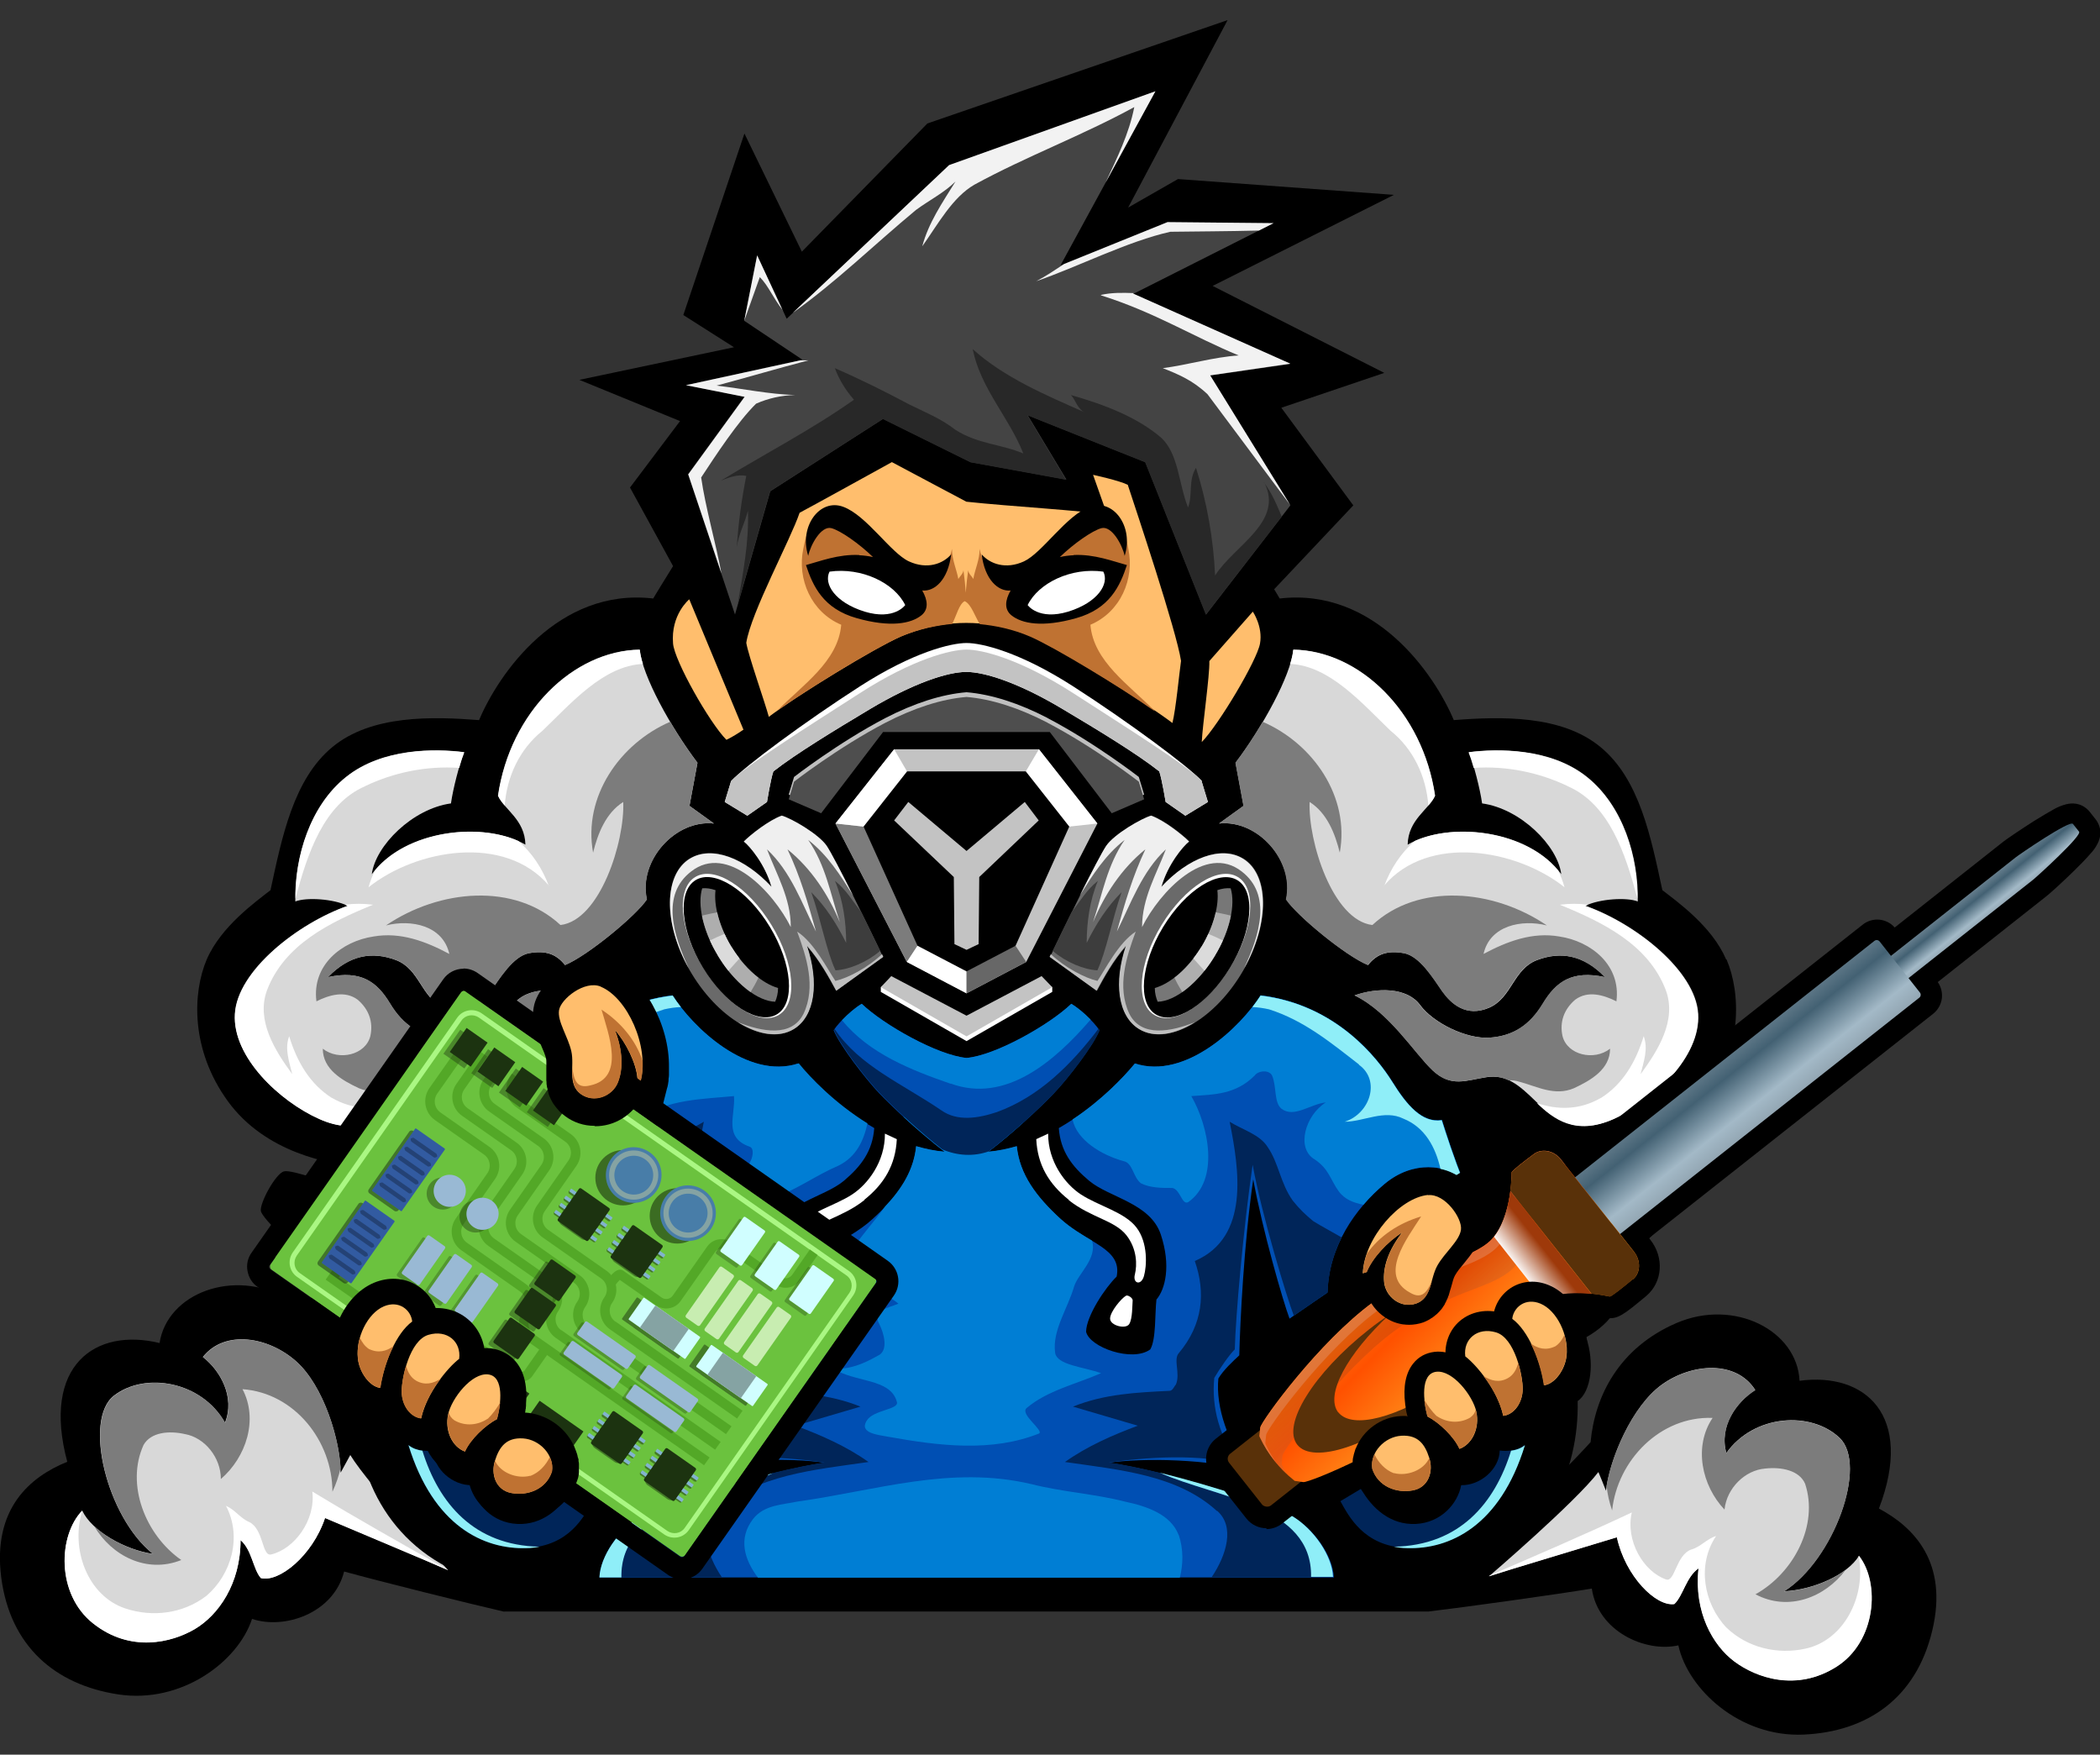 <?xml version="1.0" encoding="UTF-8"?>
<svg xmlns="http://www.w3.org/2000/svg" xmlns:xlink="http://www.w3.org/1999/xlink" viewBox="0 0 102.4 85.55">
  <rect x="0" y="0" width="102.4" height="85.55" fill="#333333" stroke="none"/>
  <defs>
    <style>
      .cls-1 {
        fill: url(#linear-gradient);
      }

      .cls-2 {
        fill: #f2f2f2;
      }

      .cls-3 {
        fill: #004fb3;
      }

      .cls-4 {
        fill: #002559;
      }

      .cls-5 {
        fill: #676767;
      }

      .cls-6 {
        fill: #6a6a6a;
      }

      .cls-7 {
        fill: #007ed4;
      }

      .cls-8 {
        fill: #fff;
      }

      .cls-9 {
        fill: #ffbe6d;
      }

      .cls-10 {
        fill: #efefef;
      }

      .cls-11 {
        fill: #e4e4e4;
      }

      .cls-12 {
        fill: #7c7c7c;
      }

      .cls-13 {
        fill: #8feef8;
      }

      .cls-14 {
        fill: #325ba1;
      }

      .cls-15 {
        fill: #85a3a3;
      }

      .cls-16 {
        fill: #aaf783;
      }

      .cls-17 {
        fill: #d8d8d8;
      }

      .cls-18 {
        fill: #aeaeae;
      }

      .cls-19 {
        fill: #bf7232;
      }

      .cls-20 {
        fill: #bfbfbf;
      }

      .cls-21 {
        fill: #c8edb1;
      }

      .cls-22 {
        fill: #d0feff;
      }

      .cls-23 {
        fill: #c3c3c3;
      }

      .cls-24 {
        fill: #dbdbdb;
      }

      .cls-25 {
        fill: #244275;
      }

      .cls-26 {
        fill: #444;
      }

      .cls-27, .cls-28, .cls-29, .cls-30, .cls-31 {
        fill: #1c3310;
      }

      .cls-32 {
        fill: #53a827;
      }

      .cls-33 {
        fill: #99b9d4;
      }

      .cls-34 {
        fill: #6bc23e;
      }

      .cls-35 {
        fill: #593109;
      }

      .cls-36 {
        fill: #3d3d3d;
      }

      .cls-37 {
        fill: #487da8;
      }

      .cls-38 {
        fill: #777;
      }

      .cls-39 {
        fill: #82b3cf;
      }

      .cls-40 {
        fill: #282828;
      }

      .cls-41 {
        fill: #4e4e4e;
      }

      .cls-42 {
        fill: url(#linear-gradient-6);
      }

      .cls-42, .cls-43, .cls-44 {
        mix-blend-mode: multiply;
      }

      .cls-44 {
        fill: url(#linear-gradient-5);
      }

      .cls-44, .cls-45, .cls-30 {
        opacity: .3;
      }

      .cls-46 {
        fill: url(#linear-gradient-3);
      }

      .cls-47 {
        fill: url(#linear-gradient-4);
      }

      .cls-48 {
        fill: url(#linear-gradient-2);
      }

      .cls-49, .cls-31, .cls-50, .cls-51 {
        opacity: .4;
      }

      .cls-52, .cls-29 {
        opacity: .5;
      }

      .cls-53 {
        isolation: isolate;
      }

      .cls-45 {
        fill: url(#linear-gradient-7);
      }

      .cls-28 {
        opacity: .6;
      }

      .cls-50 {
        fill: #ffc7ad;
      }

      .cls-51 {
        fill: #03060a;
      }
    </style>
    <linearGradient id="linear-gradient" x1="939.05" y1="2580.19" x2="939.05" y2="2628.99" gradientTransform="translate(1533.27 -2286.99) rotate(51.7)" gradientUnits="userSpaceOnUse">
      <stop offset="0" stop-color="#9e390a"/>
      <stop offset=".85" stop-color="#fff"/>
    </linearGradient>
    <linearGradient id="linear-gradient-2" x1="915.61" y1="2021.92" x2="913.46" y2="2021.92" gradientTransform="translate(1111.73 -1923.1) rotate(51.7)" gradientUnits="userSpaceOnUse">
      <stop offset="0" stop-color="#8a9ca8"/>
      <stop offset=".26" stop-color="#a3b9c7"/>
      <stop offset=".6" stop-color="#436173"/>
      <stop offset="1" stop-color="#8a9ca8"/>
    </linearGradient>
    <linearGradient id="linear-gradient-3" x1="917.01" y1="2032.99" x2="911.51" y2="2032.99" gradientTransform="translate(-831.62 -1978.31)" xlink:href="#linear-gradient-2"/>
    <linearGradient id="linear-gradient-4" x1="909.44" y1="2050.13" x2="923.5" y2="2048.39" gradientTransform="translate(1111.73 -1923.1) rotate(51.7)" gradientUnits="userSpaceOnUse">
      <stop offset="0" stop-color="#ff8c19"/>
      <stop offset=".27" stop-color="#ff5100"/>
      <stop offset=".53" stop-color="#ff8c19"/>
      <stop offset=".85" stop-color="#ff8c19"/>
    </linearGradient>
    <linearGradient id="linear-gradient-5" x1="912.9" y1="2049.64" x2="923.71" y2="2049.64" gradientTransform="translate(1111.73 -1923.1) rotate(51.7)" xlink:href="#linear-gradient"/>
    <linearGradient id="linear-gradient-6" x1="914.71" y1="2043.04" x2="914.71" y2="2044.94" gradientTransform="translate(1111.73 -1923.1) rotate(51.7)" xlink:href="#linear-gradient"/>
    <linearGradient id="linear-gradient-7" x1="374.65" y1="1005.61" x2="378.91" y2="992.99" gradientTransform="translate(296.44 -975.68) rotate(35.04)" gradientUnits="userSpaceOnUse">
      <stop offset="0" stop-color="#f8ffb3"/>
      <stop offset=".96" stop-color="#6bc23e"/>
    </linearGradient>
  </defs>
  <g class="cls-53">
    <g id="Layer_1" data-name="Layer 1">
      <g>
        <g>
          <path d="m24.6,78.57c-.99-1.58-5.88-7.51-6.99-9.04.03-2.27-.91-4.73-3.57-6.22-2.66-1.49-5.88-.26-6.26,2.17-3.13-.76-5.76,1.08-4.5,5.79-1.81.73-3.65,2.28-3.22,5.64.44,3.36,2.63,5.23,5.7,5.7,3.07.47,5.84-1.58,6.53-3.68,1.57.53,3.97-.26,4.49-2.31,1.7.47,6.07,1.56,7.81,1.96Z"/>
          <path class="cls-17" d="m21.85,76.55s-3.8-4.03-4.77-5.61c-.09.15-.32.6-.47.86-.01-1.55-.82-4.22-2.16-5.42-1.34-1.2-3.48-1.58-4.56-.22.85.66,1.58,1.95,1.08,3.2-1.14-2.02-3.89-2.49-5.41-1.32-1.52,1.17-.35,5.94,1.9,7.72-1.37-.2-2.98-1.11-3.45-2.11-1.17,1.2-1.29,4.06.53,5.5,1.81,1.43,3.83.94,4.97.27,1.14-.68,2.22-2.2,2.22-4.33.56.47.61,1.42.99,1.85.88.22,2.51-1.09,3.13-2.93,1.43.61,5.15,2.16,5.99,2.54Z"/>
          <path class="cls-8" d="m15.85,74.01c-.61,1.84-2.25,3.16-3.13,2.93-.38-.43-.44-1.38-.99-1.85,0,2.13-1.08,3.65-2.22,4.33-1.14.68-3.16,1.17-4.97-.27-1.81-1.43-1.7-4.3-.53-5.5,0,0,0,.01,0,.02-.58,1.85.26,4.14,2.1,4.75,1.32.44,2.81.26,3.95-.61,1.23-1.05,1.75-2.89.96-4.39.44.18.7.61,1.14.79.7.35.61,1.67,1.05,1.58,1.14-.26,2.19-1.67,2.02-3.07,2.19,1.33,4.39,2.56,6.58,3.8.02.02.03.03.03.03-.85-.38-4.56-1.93-5.99-2.54Z"/>
          <path class="cls-12" d="m11.82,67.72c.79,1.49.18,3.33-1.05,4.39,0-1.05-.79-2.02-1.75-2.19-.79-.18-1.67-.09-2.02.53-.88,1.93.09,4.39,1.84,5.61-1.7.68-3.4-.22-4.24-1.64.72.67,1.85,1.2,2.87,1.35-2.25-1.78-3.42-6.55-1.9-7.72,1.52-1.17,4.27-.7,5.41,1.32.5-1.26-.23-2.54-1.08-3.2,1.08-1.36,3.22-.98,4.56.22,1.27,1.14,2.06,3.6,2.15,5.17-.09.4-.22.79-.4,1.17,0-2.46-1.84-4.82-4.39-5Z"/>
        </g>
        <g>
          <path d="m69.66,78.57c1.16-1.47,6.64-6.84,7.9-8.26.21-2.26,1.4-4.61,4.2-5.81,2.8-1.2,5.87.36,5.99,2.82,3.19-.43,5.61,1.68,3.87,6.23,1.73.92,3.39,2.65,2.6,5.95-.79,3.3-3.17,4.93-6.27,5.07s-5.64-2.19-6.11-4.35c-1.61.36-3.92-.68-4.22-2.77-1.74.29-6.2.91-7.97,1.12Z"/>
          <path class="cls-17" d="m72.61,76.85s4.21-3.61,5.33-5.08c.07.15.26.63.37.91.18-1.54,1.26-4.11,2.72-5.17,1.46-1.05,3.63-1.21,4.56.26-.91.57-1.78,1.77-1.41,3.07,1.35-1.89,4.13-2.06,5.52-.74,1.39,1.32-.28,5.94-2.7,7.48,1.39-.06,3.08-.79,3.65-1.73,1.04,1.32.85,4.18-1.1,5.41-1.95,1.23-3.91.53-4.97-.26-1.06-.79-1.98-2.42-1.75-4.54-.6.41-.76,1.35-1.18,1.74-.9.13-2.39-1.35-2.8-3.25-1.49.46-5.35,1.61-6.23,1.9Z"/>
          <path class="cls-8" d="m78.84,74.96c.42,1.9,1.91,3.38,2.8,3.25.42-.39.58-1.33,1.18-1.74-.23,2.12.69,3.75,1.75,4.54,1.06.79,3.02,1.49,4.97.26,1.95-1.23,2.14-4.1,1.1-5.41,0,0,0,.01-.01.02.38,1.9-.69,4.09-2.59,4.5-1.35.3-2.82-.03-3.86-1.03-1.11-1.18-1.44-3.06-.5-4.46-.45.13-.76.54-1.22.66-.73.27-.79,1.59-1.21,1.46-1.11-.38-2-1.89-1.68-3.27-2.32,1.09-4.63,2.08-6.94,3.08-.02.02-.03.03-.03.03.88-.29,4.74-1.44,6.23-1.9Z"/>
          <path class="cls-12" d="m83.51,69.13c-.94,1.4-.53,3.3.58,4.47.11-1.05,1-1.92,1.98-2,.8-.09,1.67.09,1.95.74.67,2.01-.55,4.35-2.42,5.39,1.62.86,3.4.14,4.39-1.18-.78.59-1.97.99-2.99,1.04,2.43-1.54,4.09-6.15,2.7-7.48-1.39-1.32-4.17-1.15-5.52.74-.36-1.3.5-2.5,1.41-3.07-.93-1.47-3.1-1.31-4.56-.26-1.39.99-2.43,3.36-2.69,4.91.04.41.13.81.27,1.21.26-2.44,2.34-4.6,4.89-4.51Z"/>
        </g>
        <g>
          <path d="m84.17,46.78c-.69-1.62-2.39-2.82-3.11-3.38-.56-2.59-1.11-5.41-3.02-6.98-1.9-1.57-4.86-1.49-7.15-1.31-.95-2.26-3.86-6.47-8.49-5.93-.06-.1-.15-.26-.27-.45l3.86-4.09-3.51-4.76,5.02-1.7-8.37-4.24,8.84-4.44-10.53-.77-2.43,1.39L59.86.98l-14.64,5.04-6.12,6.25-2.8-5.76-2.98,8.85,2.47,1.57-7.54,1.59,4.91,2.01-2.44,3.24,2.1,3.83c-.47.75-.81,1.32-.97,1.58-4.63-.54-7.54,3.67-8.49,5.93-2.29-.18-5.25-.26-7.15,1.31-1.9,1.57-2.46,4.39-3.02,6.98-.71.56-2.41,1.76-3.11,3.38-.69,1.62-.8,4.39,1.03,6.91,1.83,2.52,4.98,3.07,6.34,3.18,1.36.1,2.41-.68,2.78-1.07-.03.28-.23.81-.37,1.07-.94.03-2.34.54-2.95,1.14-.55-.22-2.65-1-3.06-.9-.41.1-1.2,1.56-1.13,1.94.08.37,1.83,2.03,2.3,2.41-.25,1.89.71,3.09,1.91,3.74-.42,1.22-.25,2.64.41,3.11-.08,3.4,1.49,7.09,5.56,8.58l1.7,1.68h45.07l1.7-1.68c4.06-1.49,5.63-5.18,5.56-8.58.66-.46.83-1.89.41-3.11,1.2-.66,2.16-1.85,1.91-3.74.46-.39,2.22-2.04,2.3-2.41.08-.39-.71-1.84-1.13-1.94-.41-.1-2.51.68-3.06.9-.6-.6-2.01-1.12-2.95-1.14-.14-.26-.35-.78-.37-1.07.37.39,1.41,1.17,2.78,1.07,1.36-.1,4.51-.66,6.34-3.18,1.83-2.52,1.72-5.29,1.03-6.91Z"/>
          <path class="cls-17" d="m59.46,40.14l1.18-.85-.39-2.1c1.31-1.74,2.68-4.22,2.82-5.52,3.23.05,6.31,3.03,6.91,7.12-.31.69-1.31,1.16-1.34,2.39,2.01-1.16,5.89-.75,7.49,1.44-.18-1.39-1.98-3.19-3.86-3.45-.1-.72-.41-1.9-.64-2.5,1.41-.18,3.99-.21,5.76,1.21s2.52,3.94,2.47,6.07c-.54-.21-1.85-.13-2.55.21,2.42.85,5.38,3.16,5.5,5.27.13,2.11-2.2,4.27-4.11,5.12-1.91.85-2.99-.05-3.81-.85-.82-.8-1.44-1.34-2.42-1.18-.98.15-1.7.51-2.6-.33-.9-.85-2.11-2.84-3.81-3.66,1.08-.38,2.55-.41,3.19.47.64.87,2.26,1.67,3.4,1.59,1.13-.08,1.95-.6,2.59-1.66.64-1.06,1.41-1.64,3.03-1.29-1.04-1.08-2.16-1.27-3.32-.83s-1.22,1.83-2.33,2.32c-1.12.48-1.85-.19-2.28-.79-.42-.6-1.1-1.74-1.89-1.87-.79-.14-1.31.04-1.74.58-1.08-.44-3.47-2.41-3.99-3.2.42-1.89-1.39-3.9-3.26-3.7Z"/>
          <path class="cls-8" d="m76.45,38.33c-1.4-.67-2.99-1-4.59-.89-.08-.29-.17-.56-.25-.76,1.41-.18,3.99-.21,5.76,1.21,1.73,1.38,2.48,3.8,2.47,5.9-.58-2.15-1.36-4.58-3.4-5.46Z"/>
          <path class="cls-8" d="m78.07,53.53c1.08-.69,1.7-1.77,2.08-3.01.23.62,0,1.23-.15,1.85.85-1.16,1.77-2.62,1.23-4.09-.85-2.24-3.09-3.32-5.17-4.17.48-.06.93-.06,1.37,0-.05.02-.09.04-.14.06,2.42.85,5.38,3.16,5.5,5.27.13,2.11-2.2,4.27-4.11,5.12-1.86.83-2.93,0-3.74-.78,1.01.34,2.08.35,3.12-.25Z"/>
          <path class="cls-12" d="m60.63,39.29l-.39-2.1c.46-.6.92-1.3,1.33-2,2.45,1.06,4.26,3.65,3.76,6.38-.23-.93-.62-1.93-1.47-2.47-.08,1.93,1.13,5.77,3.06,6,2.23-2.07,5.89-1.76,8.51.02-1.23-.31-2.78,0-3.09,1.39,1.16-.62,2.39-1.08,3.7-.85,1.54.23,3.01,1.39,2.78,3.16-.62-.31-1.39-.54-2.01-.08-.54.46-.77,1.08-.62,1.77.23.93,1.54,1.23,2.32.62,0,1-.93,1.54-1.77,1.93-.93.39-1.77-.08-2.62-.31-.19-.06-.38-.09-.56-.08-.33-.16-.69-.22-1.11-.15-.98.15-1.7.51-2.6-.33-.9-.85-2.11-2.84-3.81-3.66,1.08-.38,2.55-.41,3.19.47.64.87,2.26,1.67,3.4,1.59,1.13-.08,1.95-.6,2.59-1.66.64-1.06,1.41-1.64,3.03-1.29-1.04-1.08-2.16-1.27-3.32-.83s-1.22,1.83-2.33,2.32c-1.12.48-1.85-.19-2.28-.79-.42-.6-1.1-1.74-1.89-1.87-.79-.14-1.31.04-1.74.58-1.08-.44-3.47-2.41-3.99-3.2.42-1.89-1.39-3.9-3.26-3.7l1.18-.85Z"/>
          <path class="cls-8" d="m67.5,43.19c.3-.82.81-1.61,1.49-2.19,2.02-.9,5.42-.46,6.99,1.45.13.26.23.53.31.81-2.32-1.85-6.64-2.62-8.8-.08Z"/>
          <path class="cls-8" d="m67.81,35.63c-1.39-1.33-2.96-3.17-4.9-3.26.08-.25.13-.49.15-.69,3.23.05,6.31,3.03,6.91,7.12-.07.17-.19.32-.32.47-.11-1.41-.72-2.74-1.84-3.64Z"/>
          <path class="cls-8" d="m52.11,58.51c1.1.87,2.24.98,2.82,1.72.52.67.52,1.45.41,1.9-.12.45.3.57.44.09.14-.48.21-1.63-.37-2.38-.58-.75-1.86-1.05-2.71-1.61-.75-.49-1.6-1.59-1.59-2.96-.19.09-.38.18-.58.27.06,1.25.61,2.18,1.59,2.96Z"/>
          <path class="cls-8" d="m54.91,63.17c-.23.13-.78.78-.78,1.12s.76.53.93.27c.17-.26.15-.96.17-1.14.02-.15-.25-.29-.31-.25Z"/>
          <path class="cls-4" d="m66.36,72.59l-1,.6c.4.71,1.13,2.2,3.23,2.28,2.1.08,4.55-1.08,5.76-5.02-.36.28-.86.32-1.22.27-.02.91-.95,1.71-1.88,1.69-.17.91-.99,1.83-2.21,1.89s-2.13-.74-2.68-1.72Z"/>
          <path class="cls-11" d="m78.05,58.74c.22.16.63.91.77,1.18.33-.17.92-.76,1-.92.09-.15-.22-.71-.49-.69-.27.02-1.01.25-1.28.42Z"/>
          <path class="cls-9" d="m58.97,32.23l2.12-2.41s.5.73.35,1.56c-.15.83-2.01,3.95-2.84,4.8.04-.87.39-3.22.37-3.95Z"/>
          <g>
            <path class="cls-6" d="m60.61,41.85c-1.06-.64-2.66-.03-3.97,1.38.31-1.09,1.06-1.98,1.35-2.21-.33-.33-1.21-1.03-1.85-1.26-.46.13-1.8.9-2.19,1.47-.39.57-2.13,4.12-2.75,5.43l2.29,1.65c.34-.63.81-1.49,1.43-2.19-.6,1.78-.39,3.43.64,4.06,1.34.81,3.56-.39,4.96-2.69,1.4-2.3,1.44-4.82.1-5.64Z"/>
            <path class="cls-36" d="m53.53,42.96c-.39.93-.54,2.01-.54,3.01.46-.93,1-1.77,1.7-2.47-.46,1.31-.74,2.87-1.18,3.81-.67-.04-1.52-.39-2.18-.95.24-.5.57-1.17.91-1.87.41-.53.76-1.12,1.28-1.53Z"/>
            <path class="cls-10" d="m55.69,45.19c0-1.39.69-2.55,1.16-3.78-1.16,1.08-1.7,2.62-2.39,4.01.39-1.39.77-2.7,1.39-4.01-1.16.93-2.01,2.24-2.55,3.55.46-1.39.69-2.78,1.54-4.01-.95.74-1.57,1.72-2.19,2.72.56-1.12,1.1-2.15,1.29-2.43.39-.57,1.72-1.34,2.19-1.47.64.23,1.52.93,1.85,1.26-.29.22-1.04,1.11-1.35,2.21,1.31-1.41,2.91-2.02,3.97-1.38,1.29.78,1.3,3.14.06,5.36.76-1.62,1.37-3.59-.11-4.73-1.77-1.39-4.01,1.01-4.86,2.71Z"/>
            <path class="cls-20" d="m53.51,47.83c.37-.53,1.02-1.86,1.87-2.41-.46,1.23-.93,2.7-.31,4.01.59,1.17,2.05.86,3.19.41-.98.61-1.98.78-2.72.33-1.04-.63-1.24-2.28-.64-4.06-.62.7-1.09,1.56-1.43,2.19l-2.29-1.65s.04-.08.06-.13c.71.67,1.66,1.16,2.26,1.3Z"/>
            <path class="cls-8" d="m60,47.14c-1.13,1.86-2.79,2.91-3.72,2.34-.93-.56-.77-2.53.36-4.38,1.13-1.86,2.79-2.91,3.72-2.34.93.56.77,2.53-.36,4.38Z"/>
            <ellipse cx="58.35" cy="46.18" rx="3.83" ry="1.91" transform="translate(-11.41 72.09) rotate(-58.73)"/>
            <path class="cls-38" d="m59.23,46.61c.75-1.23,1.02-2.51.78-3.3-.2-.02-.42.01-.65.09.09.75-.18,1.77-.77,2.75-.65,1.07-1.53,1.81-2.28,2.02,0,.25.06.48.14.67.84-.02,1.97-.89,2.79-2.23Z"/>
            <path class="cls-18" d="m58.59,46.16c.34-.56.57-1.14.69-1.68.25.05.5.1.74.16-.12.61-.38,1.3-.79,1.97-.46.76-1.03,1.37-1.58,1.76-.14-.23-.27-.46-.38-.7.47-.36.94-.88,1.32-1.51Z"/>
            <path class="cls-24" d="m58.59,46.16c.13-.21.24-.42.33-.63.24.1.48.21.71.32-.11.25-.25.51-.4.76-.16.26-.32.5-.5.72-.18-.2-.36-.4-.54-.6.14-.18.27-.37.4-.58Z"/>
          </g>
          <polygon class="cls-23" points="50.66 36.53 47.13 36.53 43.6 36.53 40.74 40.15 44.22 46.9 47.13 48.43 50.04 46.9 53.51 40.15 50.66 36.53"/>
          <polygon class="cls-12" points="44.48 42.03 42.11 40.3 40.74 40.15 44.22 46.9 44.74 46.11 44.48 42.03"/>
          <polygon class="cls-8" points="46.23 45.73 44.74 46.11 44.22 46.9 47.13 48.43 47.13 47.36 46.23 45.73"/>
          <polygon class="cls-5" points="48.03 45.73 49.52 46.11 50.04 46.9 47.13 48.43 47.13 47.36 48.03 45.73"/>
          <polygon class="cls-8" points="50.66 36.53 50.02 37.61 49.91 39.65 52.14 40.3 53.51 40.15 50.66 36.53"/>
          <polygon class="cls-8" points="43.6 36.53 40.74 40.15 42.11 40.3 43.78 40.63 45.48 39.77 43.6 36.53"/>
          <path class="cls-9" d="m55,23.64c-.41-.21-1.7-.49-1.7-.49l.69,1.95c-1.16-.21-4.76-.41-6.87-.64-1.88-1-3.63-1.93-3.63-1.93,0,0-4.09,2.26-4.5,2.47-.44,1.31-2.37,4.86-2.6,6.34.1.62.92,2.93,1.1,3.61,1.37-1.04,5.12-3.34,6.44-3.92,1.23-.52,2.34-.66,3.19-.66s1.97.14,3.19.66c1.32.58,5.49,3.18,6.86,4.22.17-.68.33-2.41.42-3.03-.23-1.49-2.17-7.28-2.6-8.59Z"/>
          <path class="cls-19" d="m56.29,34.65c-1.23-1.26-2.97-2.4-3.12-4.19,1.47-.62,2.16-2.24,1.85-3.7-.15-.77-.46-2.01-1.54-1.62-1.39.62-2.32,1.93-3.63,2.55-.85.46-1.93.08-2.08-.93,0,.54-.23,1-.31,1.47-.06-.13-.24-.26-.25-.43-.05.37-.09.73-.12,1.1-.02-.36-.06-.73-.11-1.1-.01.17-.18.3-.25.43-.08-.46-.31-.93-.31-1.47-.15,1-1.23,1.39-2.08.93-1.31-.62-2.24-1.93-3.63-2.55-1.08-.39-1.39.85-1.54,1.62-.31,1.47.39,3.09,1.85,3.7-.15,1.79-1.88,2.93-3.12,4.19,1.6-1.13,4.81-3.08,6.02-3.61.9-.38,1.77-.55,2.51-.62.2-.38.34-.98.61-1.11.32.14.5.75.74,1.12.73.07,1.61.24,2.48.62,1.2.53,4.42,2.48,6.02,3.61Z"/>
          <path d="m52.36,27.07c-.23.01-.46.04-.68.09.67-.65,1.58-1.29,2.03-1.41.5-.13,1.02.82,1.13,1.35.46-1.44-.57-2.82-1.71-2.39-1.14.42-2.31,2.25-3.2,2.66-.89.41-1.66.12-2.06-.34.15,1.24.81,1.82,1.41,1.76-.27.47-.32.92.04,1.21.51.41,1.52.6,3.15.14,1.64-.46,2.14-1.56,2.48-2.59-.67-.18-1.58-.54-2.6-.49Z"/>
          <path class="cls-8" d="m50.11,29.5c.53-1.08,2.12-1.85,3.69-1.63.3.59-.26,1.5-1.71,1.95-1.45.44-1.98-.32-1.98-.32Z"/>
          <path class="cls-8" d="m42.15,58.51c-1.1.87-2.24.98-2.82,1.72-.52.67-.52,1.45-.41,1.9.12.45-.3.57-.44.09-.14-.48-.21-1.63.37-2.38.58-.75,1.86-1.05,2.71-1.61.75-.49,1.6-1.59,1.59-2.96.19.09.38.18.58.27-.06,1.25-.61,2.18-1.59,2.96Z"/>
          <path class="cls-8" d="m39.35,63.17c.23.13.78.78.78,1.12s-.76.53-.93.27c-.17-.26-.15-.96-.17-1.14-.02-.15.25-.29.31-.25Z"/>
          <path class="cls-4" d="m27.9,72.59l1,.6c-.4.71-1.13,2.2-3.23,2.28-2.1.08-4.55-1.08-5.76-5.02.36.28.86.32,1.22.27.02.91.95,1.71,1.88,1.69.17.91.99,1.83,2.21,1.89,1.22.06,2.13-.74,2.68-1.72Z"/>
          <path class="cls-13" d="m20.6,70.73c-.24-.03-.48-.11-.68-.27,1.21,3.94,3.67,5.09,5.76,5.02.23,0,.43-.03.63-.07-3.2-.06-4.92-2.12-5.71-4.67Z"/>
          <path class="cls-9" d="m36.25,35.57l-2.64-6.35s-.91.74-.79,2.16c.07.84,1.77,3.85,2.6,4.69.14-.06.53-.28.84-.5Z"/>
          <path class="cls-17" d="m34.8,40.14l-1.18-.85.39-2.1c-1.31-1.74-2.68-4.22-2.82-5.52-3.23.05-6.31,3.03-6.91,7.12.31.69,1.31,1.16,1.34,2.39-2.01-1.16-5.89-.75-7.49,1.44.18-1.39,1.98-3.19,3.86-3.45.1-.72.41-1.9.64-2.5-1.41-.18-3.99-.21-5.76,1.21-1.77,1.41-2.52,3.94-2.47,6.07.54-.21,1.85-.13,2.55.21-2.42.85-5.38,3.16-5.5,5.27-.13,2.11,2.2,4.27,4.11,5.12,1.91.85,2.99-.05,3.81-.85.82-.8,1.44-1.34,2.42-1.18s1.7.51,2.6-.33c.9-.85,2.11-2.84,3.81-3.66-1.08-.38-2.55-.41-3.19.47-.64.87-2.26,1.67-3.4,1.59-1.13-.08-1.95-.6-2.59-1.66-.64-1.06-1.41-1.64-3.03-1.29,1.04-1.08,2.16-1.27,3.32-.83s1.22,1.83,2.33,2.32c1.12.48,1.85-.19,2.28-.79.42-.6,1.1-1.74,1.89-1.87.79-.14,1.31.04,1.74.58,1.08-.44,3.47-2.41,3.99-3.2-.42-1.89,1.39-3.9,3.26-3.7Z"/>
          <path class="cls-8" d="m17.8,38.33c1.4-.67,2.99-1,4.59-.89.08-.29.17-.56.25-.76-1.41-.18-3.99-.21-5.76,1.21-1.73,1.38-2.48,3.8-2.47,5.9.58-2.15,1.36-4.58,3.4-5.46Z"/>
          <path class="cls-8" d="m16.18,53.53c-1.08-.69-1.7-1.77-2.08-3.01-.23.62,0,1.23.15,1.85-.85-1.16-1.77-2.62-1.23-4.09.85-2.24,3.09-3.32,5.17-4.17-.48-.06-.93-.06-1.37,0,.05.02.09.04.14.06-2.42.85-5.38,3.16-5.5,5.27-.13,2.11,2.2,4.27,4.11,5.12,1.86.83,2.93,0,3.74-.78-1.01.34-2.08.35-3.12-.25Z"/>
          <path class="cls-12" d="m33.62,39.29l.39-2.1c-.46-.6-.92-1.3-1.33-2-2.45,1.06-4.26,3.65-3.76,6.38.23-.93.62-1.93,1.47-2.47.08,1.93-1.13,5.77-3.06,6-2.23-2.07-5.89-1.76-8.51.02,1.23-.31,2.78,0,3.09,1.39-1.16-.62-2.39-1.08-3.7-.85-1.54.23-3.01,1.39-2.78,3.16.62-.31,1.39-.54,2.01-.08.54.46.77,1.08.62,1.77-.23.93-1.54,1.23-2.32.62,0,1,.93,1.54,1.77,1.93.93.39,1.77-.08,2.62-.31.19-.06.38-.09.56-.08.33-.16.69-.22,1.11-.15.98.15,1.7.51,2.6-.33.9-.85,2.11-2.84,3.81-3.66-1.08-.38-2.55-.41-3.19.47-.64.87-2.26,1.67-3.4,1.59-1.13-.08-1.95-.6-2.59-1.66-.64-1.06-1.41-1.64-3.03-1.29,1.04-1.08,2.16-1.27,3.32-.83s1.22,1.83,2.33,2.32c1.12.48,1.85-.19,2.28-.79.42-.6,1.1-1.74,1.89-1.87.79-.14,1.31.04,1.74.58,1.08-.44,3.47-2.41,3.99-3.2-.42-1.89,1.39-3.9,3.26-3.7l-1.18-.85Z"/>
          <path class="cls-8" d="m26.76,43.19c-.3-.82-.81-1.61-1.49-2.19-2.02-.9-5.42-.46-6.99,1.45-.13.26-.23.53-.31.81,2.32-1.85,6.64-2.62,8.8-.08Z"/>
          <path class="cls-8" d="m26.45,35.63c1.39-1.33,2.96-3.17,4.9-3.26-.08-.25-.13-.49-.15-.69-3.23.05-6.31,3.03-6.91,7.12.07.17.19.32.32.47.11-1.41.72-2.74,1.84-3.64Z"/>
          <path class="cls-3" d="m70.3,54.61c-.96.14-1.7-.73-2.41-1.87-.71-1.14-2.74-3.76-6.42-4.21-.96,1.52-3.65,4.13-6.13,3.32-.62.76-1.96,2.15-3.71,3.15.08,1.12.63,1.86,1.48,2.57.98.82,2.97,1.08,3.49,2.61.51,1.53.22,2.68-.21,3.18-.08.68-.01,1.93-.3,2.43-.87.64-2.96-.1-3.13-.86.01-.77.94-2.16,1.49-2.69.28-1.38-1.41-1.61-2.73-2.8-1.19-1.09-2-2.17-2.14-3.55-.45.13-.92.23-1.39.27,1.12-.85,2.53-2.14,3.2-2.86.68-.71,1.93-2.33,2.22-3.07-.29-.44-.95-1.04-1.37-1.29-1.06,1.02-3.7,2.52-5.11,2.64-1.41-.13-4.05-1.62-5.11-2.64-.42.25-1.08.85-1.37,1.29.29.73,1.54,2.35,2.22,3.07.68.71,2.08,2.01,3.2,2.86-.48-.04-.94-.14-1.39-.27-.14,1.38-.95,2.47-2.14,3.55-1.31,1.2-3.01,1.43-2.73,2.8.55.53,1.48,1.92,1.49,2.69-.17.76-2.25,1.5-3.13.86-.28-.5-.22-1.75-.3-2.43-.42-.5-.72-1.65-.21-3.18.51-1.53,2.51-1.79,3.49-2.61.84-.71,1.4-1.45,1.48-2.57-1.74-1-3.09-2.38-3.71-3.15-2.49.81-5.17-1.79-6.13-3.32-3.68.44-5.71,3.07-6.42,4.21-.71,1.14-1.45,2.01-2.41,1.87-.17.54-.64,1.99-1.02,2.89.79-.69,2.41-.95,3.82.23,1.41,1.18,2.72,3.03,2.78,5.29,0,0,1.29.89,1.85,1.27.33-.85,1.31-4.28,1.77-6.79.46,3.16.64,7,.68,8.58.28.27.77.72,1.02,1.13.14,1.39-.48,3.18-1.54,4.53,1.81-.62,5.31-.68,6.89-.42-2.6.35-7.99,2.03-9.01,2.64-1.02.62-1.93,1.91-1.97,2.95h35.81c-.04-1.04-.95-2.33-1.97-2.95-1.02-.62-6.4-2.3-9.01-2.64,1.58-.25,5.07-.19,6.89.42-1.06-1.35-1.68-3.14-1.54-4.53.24-.41.73-.86,1.02-1.13.04-1.58.22-5.41.68-8.58.46,2.51,1.45,5.94,1.77,6.79.56-.39,1.85-1.27,1.85-1.27.06-2.26,1.37-4.11,2.78-5.29,1.41-1.18,3.03-.93,3.82-.23-.39-.91-.85-2.35-1.02-2.89Z"/>
          <path class="cls-7" d="m57.47,74.83c-.39-1-1.54-1.39-2.62-1.62-1.54-.39-3.01-.46-4.55-.85-3.94-.93-7.56.31-11.42.85-.69.15-1.62.15-2.16.85-.74.96-.42,1.98.24,2.86h20.57c.17-.67.18-1.38-.05-2.08Z"/>
          <path class="cls-7" d="m46.36,52.83c2.65.97,5.03-1.04,6.82-3.12-.3-.31-.67-.61-.94-.77-1.06,1.02-3.7,2.52-5.11,2.64-1.41-.13-4.05-1.62-5.11-2.64-.28.16-.66.48-.96.8,1.31,1.63,3.42,2.45,5.3,3.1Z"/>
          <path class="cls-7" d="m50.06,68.65c1-.85,2.39-1.16,3.63-1.7-.85-.31-2.16-.39-2.24-1-.15-1.08.62-2.16.93-3.24.21-.64,1.13-1.34.87-2.22-.48-.29-1.03-.61-1.53-1.06-1.19-1.09-2-2.17-2.14-3.55-.45.13-.92.23-1.39.27.54-.41,1.14-.91,1.69-1.41-1.82.85-3.9.46-5.84-.3.64.59,1.38,1.22,2.02,1.71-.48-.04-.94-.14-1.39-.27-.11,1.12-.67,2.05-1.51,2.94-.46.65-1.02,1.26-1.51,1.96-1,1.39,1.23,2.01,2.16,2.78-.54.23-1.31.31-.93,1,.23.46.46,1.31-.08,1.54-.69.39-1.39.69-2.16.62,1,.69,2.78.46,3.09,1.62.15.39-1.16.39-1.47.93-.39.62.62.69,1,.77,2.55.46,5.09.77,7.41-.15.23-.15-.93-.93-.62-1.23Z"/>
          <path class="cls-7" d="m70.3,54.61c-.96.14-1.7-.73-2.41-1.87-.71-1.14-2.74-3.76-6.42-4.21-.96,1.52-3.65,4.13-6.13,3.32-.54.66-1.62,1.79-3.04,2.73.2,1.01,1.43,1.74,2.48,2.03.46.08.46.77.85,1.08.46.23,1,.23,1.54.23.39.08.46.85.77.69,1.54-1.08,1-3.7.15-5.17,1.16-.08,2.16-.08,3.09-1,.15-.23.69-.31.85,0,.23.54.08,1.31.46,1.62.62.46,1.39-.23,2.16-.31-1,.62-1.47,2.24-.54,2.78.69.46.77,1,1.16,1.54.3.42.74.57,1.21.67.32-.38.67-.72,1.03-1.02,1.41-1.18,3.03-.93,3.82-.23-.39-.91-.85-2.35-1.02-2.89Z"/>
          <path class="cls-7" d="m38.93,51.85c-2.49.81-5.17-1.79-6.13-3.32-3.68.44-5.71,3.07-6.42,4.21-.71,1.14-1.45,2.01-2.41,1.87-.17.54-.64,1.99-1.02,2.89.79-.69,2.41-.95,3.82.23.4.33.79.72,1.15,1.16.66-.11,1.22-.44,1.47-1.05.39-.93.93-1.7,1.62-2.47.15-.15,0-.69.23-.85,1.31-.93,3.01-.93,4.55-1.08.08.93-.54,2.01.77,2.47.23.08.15.54,0,.77-.15.46-.46,1.08-.23,1.54.23.46.93.23,1.47.15,1.08-.39,2.01-1.08,3.09-1.54.86-.43,1.22-1.2,1.41-2.06-1.57-.97-2.78-2.22-3.35-2.93Z"/>
          <path class="cls-13" d="m27.99,51.91c1.39-1.08,2.7-2.16,4.4-2.7.27-.06.54-.1.81-.11-.15-.2-.29-.39-.4-.56-3.68.44-5.71,3.07-6.42,4.21-.71,1.14-1.45,2.01-2.41,1.87-.17.54-.64,1.99-1.02,2.89.27-.24.65-.43,1.08-.52.24-1.06.76-2.03,1.81-2.45.93-.46,1.93.15,2.86.15-1.23-.39-1.77-2.01-.69-2.78Z"/>
          <path class="cls-4" d="m34.94,73.67c1.93-1.77,4.78-2.01,7.41-2.39-1.08-.77-2.32-1.31-3.55-1.77,1.08-.31,2.08-.62,3.16-.93-1.54-.62-3.09-.69-4.71-.77-.15,0-.23-.23-.31-.31-.23-.54.15-1.23-.15-1.54-1.16-1.39-1.31-2.93-.77-4.48-2.7-1.16-2.16-4.48-1.7-6.79-.62.39-1.47.62-1.85,1.23-.54.77-.62,1.77-1.23,2.62-.31.39-.62.69-1,1-.46.28-.93.53-1.38.79.4.8.66,1.7.68,2.68,0,0,1.09.75,1.65,1.14.33-.85,1.55-4.85,2.01-7.36.46,3.16.83,7.42.87,9,.28.27.76.98,1,1.39.14,1.39-.23,2.92-1.29,4.27,1.81-.62,4.84-.39,6.42-.14-.69.09-1.58.28-2.53.51-2.75,1.23-7.45,1.58-7.38,5.08h4.91c-.74-1.1-1.14-2.48-.27-3.24Z"/>
          <path class="cls-13" d="m73.68,70.73c.24-.03.48-.11.68-.27-1.21,3.94-3.67,5.09-5.76,5.02-.23,0-.43-.03-.63-.07,3.2-.06,4.92-2.12,5.71-4.67Z"/>
          <path class="cls-13" d="m66.28,51.91c-1.39-1.08-2.7-2.16-4.4-2.7-.27-.06-.54-.1-.81-.11.15-.2.29-.39.4-.56,3.68.44,5.71,3.07,6.42,4.21.71,1.14,1.45,2.01,2.41,1.87.17.54.64,1.99,1.02,2.89-.27-.24-.65-.43-1.08-.52-.24-1.06-.76-2.03-1.81-2.45-.93-.46-1.93.15-2.86.15,1.23-.39,1.77-2.01.69-2.78Z"/>
          <path class="cls-4" d="m59.34,73.67c-1.93-1.77-4.78-2.01-7.41-2.39,1.08-.77,2.32-1.31,3.55-1.77-1.08-.31-2.08-.62-3.16-.93,1.54-.62,3.09-.69,4.71-.77.15,0,.23-.23.31-.31.23-.54-.15-1.23.15-1.54,1.16-1.39,1.31-2.93.77-4.48,2.7-1.16,2.16-4.48,1.7-6.79.62.39,1.47.62,1.85,1.23.54.77.62,1.77,1.23,2.62.31.39.62.69,1,1,.46.28.93.53,1.38.79-.4.8-.66,1.7-.68,2.68,0,0-1.09.75-1.65,1.14-.33-.85-1.55-4.85-2.01-7.36-.46,3.16-.83,7.42-.87,9-.28.27-.76.98-1,1.39-.14,1.39.23,2.92,1.29,4.27-1.81-.62-4.84-.39-6.42-.14.69.09,1.58.28,2.53.51,2.75,1.23,7.45,1.58,7.38,5.08h-4.91c.74-1.1,1.14-2.48.27-3.24Z"/>
          <path class="cls-13" d="m37.68,71.83c-2.63.65-5.73,1.68-6.48,2.13-1.02.62-1.93,1.91-1.97,2.95h1.07c-.07-3.5,4.63-3.85,7.38-5.08Z"/>
          <path class="cls-13" d="m56.55,71.8c2.63.65,5.73,1.68,6.48,2.13,1.02.62,1.93,1.91,1.97,2.95h-1.07c.07-3.5-4.63-3.85-7.38-5.08Z"/>
          <path class="cls-4" d="m48.21,56.14c1.12-.85,2.51-2.13,3.19-2.84.68-.71,1.93-2.33,2.22-3.07-.02-.03-.04-.05-.05-.08-1.34,1.76-2.9,3.32-4.96,4.07-.93.31-1.93.46-2.7-.08-1.91-1.3-4.01-2.17-5.21-3.97-.01.02-.02.03-.03.05.29.73,1.54,2.35,2.22,3.07.65.68,1.97,1.9,3.06,2.75.73.31,1.53.36,2.28.09Z"/>
          <polygon class="cls-8" points="51.31 48.36 51.31 48.13 50.79 47.82 47.13 49.75 43.46 47.82 42.95 48.13 42.95 48.36 47.13 50.76 51.31 48.36"/>
          <polygon class="cls-23" points="51.31 48.13 50.79 47.59 47.13 49.52 43.46 47.59 42.95 48.13 47.13 50.53 51.31 48.13"/>
          <g>
            <path class="cls-6" d="m33.65,41.85c1.06-.64,2.66-.03,3.97,1.38-.31-1.09-1.06-1.98-1.35-2.21.33-.33,1.21-1.03,1.85-1.26.46.13,1.8.9,2.19,1.47.39.57,2.13,4.12,2.75,5.43l-2.29,1.65c-.34-.63-.81-1.49-1.43-2.19.6,1.78.39,3.43-.64,4.06-1.34.81-3.56-.39-4.96-2.69-1.4-2.3-1.44-4.82-.1-5.64Z"/>
            <path class="cls-36" d="m40.72,42.96c.39.93.54,2.01.54,3.01-.46-.93-1-1.77-1.7-2.47.46,1.31.74,2.87,1.18,3.81.67-.04,1.52-.39,2.18-.95-.24-.5-.57-1.17-.91-1.87-.41-.53-.76-1.12-1.28-1.53Z"/>
            <path class="cls-10" d="m38.56,45.19c0-1.39-.69-2.55-1.16-3.78,1.16,1.08,1.7,2.62,2.39,4.01-.39-1.39-.77-2.7-1.39-4.01,1.16.93,2.01,2.24,2.55,3.55-.46-1.39-.69-2.78-1.54-4.01.95.74,1.57,1.72,2.19,2.72-.56-1.12-1.1-2.15-1.29-2.43-.39-.57-1.72-1.34-2.19-1.47-.64.23-1.52.93-1.85,1.26.29.22,1.04,1.11,1.35,2.21-1.31-1.41-2.91-2.02-3.97-1.38-1.29.78-1.3,3.14-.06,5.36-.76-1.62-1.37-3.59.11-4.73,1.77-1.39,4.01,1.01,4.86,2.71Z"/>
            <path class="cls-20" d="m40.74,47.83c-.37-.53-1.02-1.86-1.87-2.41.46,1.23.93,2.7.31,4.01-.59,1.17-2.05.86-3.19.41.98.61,1.98.78,2.72.33,1.04-.63,1.24-2.28.64-4.06.62.7,1.09,1.56,1.43,2.19l2.29-1.65s-.04-.08-.06-.13c-.71.67-1.66,1.16-2.26,1.3Z"/>
            <path class="cls-8" d="m34.26,47.14c1.13,1.86,2.79,2.91,3.72,2.34.93-.56.77-2.53-.36-4.38-1.13-1.86-2.79-2.91-3.72-2.34-.93.56-.77,2.53.36,4.38Z"/>
            <path d="m34.27,47.17c1.1,1.81,2.72,2.83,3.62,2.28.9-.55.74-2.46-.35-4.26-1.1-1.81-2.72-2.83-3.62-2.28-.9.55-.74,2.46.35,4.26Z"/>
            <path class="cls-38" d="m35.02,46.61c-.75-1.23-1.02-2.51-.78-3.3.2-.02.42.01.65.09-.09.75.18,1.77.77,2.75.65,1.07,1.53,1.81,2.28,2.02,0,.25-.06.48-.14.67-.84-.02-1.97-.89-2.79-2.23Z"/>
            <path class="cls-18" d="m35.66,46.16c-.34-.56-.57-1.14-.69-1.68-.25.05-.5.1-.74.16.12.61.38,1.3.79,1.97.46.76,1.03,1.37,1.58,1.76.14-.23.27-.46.38-.7-.47-.36-.94-.88-1.32-1.51Z"/>
            <path class="cls-24" d="m35.66,46.16c-.13-.21-.24-.42-.33-.63-.24.1-.48.21-.71.32.11.25.25.51.4.76.16.26.32.5.5.72.18-.2.36-.4.54-.6-.14-.18-.27-.37-.4-.58Z"/>
          </g>
          <polygon points="50.02 37.61 47.13 37.61 44.23 37.61 42.11 40.3 44.74 46.11 47.13 47.36 49.52 46.11 52.14 40.3 50.02 37.61"/>
          <path class="cls-20" d="m51.09,35.01c-1.39-.72-2.74-1.16-3.96-1.26-1.22.1-2.57.54-3.96,1.26-2.3,1.2-4.45,2.87-4.45,2.87l-.26.86,1.58.68,3.02-3.96h8.13l3.02,3.96,1.58-.68-.26-.86s-2.15-1.67-4.45-2.87Z"/>
          <path class="cls-41" d="m51.09,35.24c-1.39-.72-2.74-1.16-3.96-1.26-1.22.1-2.57.54-3.96,1.26-2.3,1.2-4.45,2.87-4.45,2.87l-.26.86,1.58.68,3.02-3.96h8.13l3.02,3.96,1.58-.68-.26-.86s-2.15-1.67-4.45-2.87Z"/>
          <path class="cls-8" d="m58.61,38.08c-.68-.73-3.61-2.9-6.27-4.61-2.61-1.68-4.46-2.12-5.21-2.12s-2.6.44-5.21,2.12c-2.66,1.71-5.59,3.88-6.27,4.61l-.31,1.02,1.1.67.96-.67s.18-1.11.31-1.49c1.1-.86,2.99-2.01,4.73-3.05,2.1-1.25,3.76-1.8,4.68-1.8s2.59.55,4.68,1.8c1.75,1.04,3.64,2.19,4.73,3.05.13.39.31,1.49.31,1.49l.96.67,1.1-.67-.31-1.02Z"/>
          <path class="cls-23" d="m58.61,38.08c-.68-.73-3.61-2.56-6.27-4.28-2.61-1.68-4.46-2.13-5.21-2.13s-2.6.45-5.21,2.13c-2.66,1.71-5.59,3.55-6.27,4.28l-.31,1.02,1.1.67.96-.67s.18-1.11.31-1.49c1.1-.86,2.99-2.01,4.73-3.05,2.1-1.25,3.76-1.8,4.68-1.8s2.59.55,4.68,1.8c1.75,1.04,3.64,2.19,4.73,3.05.13.39.31,1.49.31,1.49l.96.67,1.1-.67-.31-1.02Z"/>
          <path d="m41.89,27.07c.23.01.46.04.68.09-.67-.65-1.58-1.29-2.03-1.41-.5-.13-1.02.82-1.13,1.35-.46-1.44.57-2.82,1.71-2.39,1.14.42,2.31,2.25,3.2,2.66.89.41,1.66.12,2.06-.34-.15,1.24-.81,1.82-1.41,1.76.27.47.32.92-.04,1.21-.51.41-1.52.6-3.15.14-1.64-.46-2.14-1.56-2.48-2.59.67-.18,1.58-.54,2.6-.49Z"/>
          <path class="cls-8" d="m44.14,29.5c-.53-1.08-2.12-1.85-3.69-1.63-.3.59.26,1.5,1.71,1.95,1.45.44,1.98-.32,1.98-.32Z"/>
          <polygon class="cls-23" points="49.97 39.1 47.13 41.49 44.29 39.1 43.6 40 46.51 42.76 46.54 46.03 47.13 46.31 47.72 46.03 47.75 42.76 50.65 40 49.97 39.1"/>
          <polygon class="cls-26" points="35.84 29.96 33.55 23.12 36.3 19.34 33.44 18.78 39.13 17.54 36.29 15.64 36.92 12.45 38.36 15.54 46.28 8.05 56.34 4.45 51.71 12.94 56.93 10.83 62.1 10.88 55.26 14.33 62.92 17.75 59.01 18.31 62.92 24.64 58.81 29.96 55.85 22.53 50.11 20.24 52 23.38 47.33 22.53 43.06 20.42 37.56 23.95 35.84 29.96"/>
          <path class="cls-2" d="m38.17,15.14l-1.25-2.69-.63,3.19s.51-1.44.76-2.13c.42.42.64,1.01,1.13,1.63Z"/>
          <path class="cls-2" d="m53.91,8.9l2.43-4.45-10.06,3.6-7.62,7.2c2.12-1.51,3.93-3.29,6-5.01.62-.46,1.39-.85,1.93-1.39-.67,1.08-1.31,2.01-1.62,3.16.77-1.08,1.47-2.39,2.55-3.01,2.55-1.39,5.25-2.39,7.79-3.78-.26,1.32-.85,2.5-1.4,3.68Z"/>
          <path class="cls-2" d="m57.06,11.3c1.47-.02,2.68-.02,4.33-.06l.71-.36-5.17-.05-5.04,2.04c-.44.29-.88.59-1.36.84,2.01-.69,4.46-1.95,6.54-2.41Z"/>
          <path class="cls-2" d="m53.69,14.4c2.65.84,4.48,2.01,6.71,2.93-1.23.08-2.47.46-3.7.62.74.29,1.46.59,2.18,1.27,2.2,2.95,4.04,5.41,4.04,5.41l-3.91-6.33,3.91-.57-7.67-3.42.03-.02c-.54-.02-1.08-.03-1.6.09Z"/>
          <path class="cls-2" d="m38.77,19.26c-1.28-.04-2.55-.31-3.83-.46,1.47-.39,3.01-.85,4.48-1.23h-.4l-5.57,1.21,2.86.57-2.75,3.78,1.62,4.83c-.28-1.5-.78-3.21-.99-4.68.71-1.08,1.79-2.73,2.68-3.6.59-.26,1.25-.41,1.91-.42Z"/>
          <path class="cls-40" d="m61.64,23.51c1,1.93-1.47,3.09-2.39,4.55-.08-1.77-.39-3.55-.93-5.25-.39.62-.15,1.31-.39,1.93-.46-1.16-.46-2.62-1.31-3.4-1.16-1-2.78-1.62-4.4-2.08.23.23.31.69.69.85-1.93-.85-3.94-1.7-5.48-3.09.39,1.93,1.77,3.32,2.47,5.09-1.08-.46-2.24-.46-3.32-1.16-.69-.54-1.47-.85-2.24-1.23-1.16-.62-2.39-1.23-3.63-1.77.23.62.54,1.08.93,1.54-2.08,1.47-4.32,2.62-6.48,3.94.39-.15.77-.31,1.23-.23-.23,1.16-.39,2.32-.46,3.47.08-.62.39-1.16.54-1.77.06,1.56-.25,3.07-.5,4.57l1.58-5.52,5.5-3.52,4.27,2.11,4.66.85-1.88-3.14,5.74,2.29,2.96,7.43,3.7-4.78c-.24-.58-.48-1.15-.87-1.67Z"/>
          <g>
            <g class="cls-43">
              <path class="cls-1" d="m77.77,63.1s.03,0,.04,0c.02,0,.04,0,.06,0,.01,0,.02,0,.03,0,.04,0,.07.01.11.02,0,0,.01,0,.02,0,.02,0,.04,0,.05,0,0,0,.02,0,.03,0,.02,0,.03,0,.05,0,0,0,.01,0,.02,0,.03,0,.06.01.09.02,0,0,.01,0,.02,0,.01,0,.03,0,.04,0,0,0,.01,0,.02,0,.01,0,.02,0,.03,0,0,0,.02,0,.02,0,.01,0,.02,0,.04,0,0,0,.01,0,.02,0,0,0,.02,0,.02,0,0,0,0,0,.01,0,0,0,.01,0,.02,0,.07.01.65-.45,1.13-.85.37-.31.39-.9.05-1.34l-.68-.87,14.64-11.56c.06-.05.07-.13.02-.19l-.58-.74,6.08-4.8c.19-.15,2.39-2.14,2.24-2.34l-.3-.38c-.15-.19-2.6,1.48-2.79,1.63l-6.08,4.8-.58-.74c-.05-.06-.13-.07-.19-.02l-14.64,11.56-.4-.51-.28-.36c-.3-.38-.78-.52-1.16-.35-.05.02-.1.05-.15.09-.5.37-1.09.83-1.09.9,0,0,0,.01,0,.02,0,0,0,0,0,0,0,.03,0,.08,0,.15,0,0,0,0,0,.01,0,.05,0,.1,0,.16,0,0,0,0,0,0,0,.02,0,.04,0,.06,0,0,0,.01,0,.02,0,.02,0,.04,0,.06,0,0,0,0,0,0,0,.04,0,.09-.01.13,0,0,0,.02,0,.03,0,.02,0,.04,0,.06,0,.01,0,.03,0,.04,0,.02,0,.04,0,.06,0,.02,0,.04,0,.05,0,.01,0,.03,0,.04-.09.69-.3,1.61-.8,2.24h0c-.09.12-.2.23-.31.32-1.17.92-2.91.92-5.57,2.87-.04.03-.08.06-.12.09-2.08,1.57-4.23,4.26-5.04,5.45-.02.02-.03.05-.05.07-.06.09-.11.17-.16.24-.01.02-.02.03-.03.05-.02.03-.04.06-.05.09-.04.06-.05.11-.06.13,0,.05-.01.09-.01.13l-1.52,1.2c-.1.08-.12.23-.04.33l1.7,2.15c.08.1.23.12.33.04l1.52-1.2s.08.01.13.02c.3.04,4.72-1.8,7.23-3.94,2.51-2.14,2.91-3.83,4.08-4.76.12-.09.24-.17.38-.23h0c.72-.34,1.67-.33,2.36-.26.02,0,.03,0,.05,0,.02,0,.03,0,.05,0,.02,0,.04,0,.06,0Z"/>
              <path d="m61.76,74.51c-.37,0-.73-.16-.98-.47l-1.7-2.15c-.21-.26-.3-.58-.26-.91.04-.33.2-.62.46-.83l1.25-.98c.03-.06.06-.12.09-.17.02-.04.04-.08.07-.12.01-.02.02-.04.04-.06.05-.08.11-.17.18-.28l.05-.07c.97-1.42,3.18-4.11,5.27-5.69.04-.03.09-.07.14-.1,1.66-1.21,3.02-1.73,4.02-2.11.65-.25,1.16-.44,1.53-.73.03-.02.06-.05.09-.09l.06-.07c.28-.35.49-.96.59-1.73l.03-.25s0-.07,0-.11v-.14s.02-.09.02-.13h0c0-.07,0-.11,0-.13v-.05c.03-.56.37-.82,1.5-1.66.11-.08.23-.15.35-.2.8-.35,1.77-.09,2.36.65l.06.08,13.85-10.93c.48-.38,1.16-.31,1.56.14l5.29-4.18c.15-.12.87-.61,1.5-1.01.4-.25.73-.44.98-.58.18-.1.33-.16.46-.2.74-.25,1.16.18,1.27.32l.3.38c.11.14.44.64.02,1.31-.07.12-.17.25-.31.4-.19.22-.45.49-.79.82-.53.52-1.17,1.1-1.33,1.22l-5.29,4.18c.16.23.23.51.2.79-.04.3-.19.57-.43.76l-13.85,10.93.06.08c.69.87.6,2.07-.19,2.74-1.08.9-1.41,1.17-1.96,1.07l-.23-.05s-.05,0-.08-.01l-.15-.03s-.06,0-.1-.01l-.25-.03c-.77-.08-1.42-.02-1.82.17l-.09.04s-.07.05-.1.07c-.37.29-.68.74-1.07,1.31-.6.88-1.42,2.09-2.99,3.42-1.43,1.22-3.32,2.26-4.65,2.92-.68.34-1.37.65-1.95.89-.55.22-.86.32-1.07.36l-1.25.98c-.23.18-.5.27-.77.27Zm-.61-3.26l.74.93,1.25-.98.39.05c.79-.25,4.45-1.84,6.61-3.68,1.36-1.16,2.03-2.15,2.63-3.02.47-.69.87-1.28,1.48-1.76.17-.13.36-.25.57-.35l.72-.34.06.08c.75-.17,1.53-.15,2.12-.09l.32.04s.08.01.12.02h.02s.04.01.06.01h.04c.13-.09.32-.24.6-.48,0,0,0,0,0-.01l-1.31-1.66,14.74-11.64-.94-1.18-14.74,11.64-1.31-1.66s0,0,0-.01c-.29.22-.48.37-.61.47v.11s-.02.09-.02.14v.03s0,.04,0,.07l-.02.21c-.08.59-.24,1.36-.57,2.04l.06.08-.5.63c-.15.18-.3.34-.47.47-.61.48-1.28.74-2.06,1.03-.99.38-2.11.8-3.55,1.86-.04.03-.08.06-.11.08-1.88,1.42-3.95,3.95-4.82,5.21l-.04.06c-.05.08-.1.15-.13.21v.02s-.05.38-.05.38l-1.25.98Zm2.27.03s0,0,0,0h0Z"/>
            </g>
            <g>
              <rect class="cls-35" x="59.76" y="67.93" width="9.04" height="3.21" rx=".31" ry=".31" transform="translate(-29.26 54.8) rotate(-38.3)"/>
              <g>
                <path class="cls-48" d="m82.75,55.83l-.86-1.08,16.4-12.95c.19-.15,2.64-1.83,2.79-1.63l.3.38c.15.19-2.04,2.18-2.24,2.34l-16.4,12.95Z"/>
                <path class="cls-46" d="m81.5,42.52h3.17c.1,0,.18.08.18.18v24.16h-3.53v-24.16c0-.1.08-.18.18-.18Z" transform="translate(74.51 -44.41) rotate(51.7)"/>
                <g>
                  <path class="cls-47" d="m79.63,62.37c.37-.31.39-.9.05-1.34l-1.05-1.33-.1-.12-.5-.63-.27-.34-.5-.63-.1-.12-1.05-1.33c-.34-.44-.93-.55-1.31-.27-.5.37-1.09.83-1.09.9,0,.12,0,2.52-1.18,3.45s-2.91.92-5.57,2.87c-2.66,1.94-5.47,5.82-5.51,6.12-.03.3-.04.42-.04.42l.03.07c.38.8.94,1.51,1.63,2.06l.06.05s.12.02.42.06,4.72-1.8,7.23-3.94c2.51-2.14,2.91-3.83,4.08-4.76s3.51-.37,3.63-.35c.07.01.65-.45,1.13-.85Z"/>
                  <path class="cls-50" d="m61.73,70.45l-.03-.07s0-.12.04-.42c.03-.3,2.85-4.18,5.51-6.12,2.66-1.94,4.4-1.94,5.57-2.87s1.17-3.33,1.18-3.45c0-.07.59-.52,1.09-.9.39-.29.97-.17,1.31.27l-.28-.36c-.34-.44-.93-.55-1.31-.27-.5.37-1.09.83-1.09.9,0,.12,0,2.52-1.18,3.45s-2.91.92-5.57,2.87c-2.66,1.94-5.47,5.82-5.51,6.12-.03.3-.04.42-.04.42l.03.07c.22.47.51.91.84,1.3-.22-.3-.41-.61-.56-.94Z"/>
                  <path class="cls-44" d="m62.53,71.46l-.03-.07s0-.12.04-.42,2.85-4.18,5.51-6.12c2.66-1.94,4.4-1.94,5.57-2.87s1.17-3.33,1.18-3.45c0-.07.59-.52,1.09-.9.39-.29.97-.17,1.31.27l-.03-.03-1.05-1.33c-.34-.44-.93-.55-1.31-.27-.5.37-1.09.83-1.09.9,0,.12,0,2.52-1.18,3.45s-2.91.92-5.57,2.87c-2.66,1.94-5.47,5.82-5.51,6.12-.03.3-.04.42-.04.42l.03.07c.31.66.75,1.26,1.29,1.76-.08-.13-.15-.26-.21-.4Z"/>
                  <path class="cls-35" d="m79.68,61.04l-1.05-1.33-.1-.12-.5-.63-.27-.34-.5-.63-.1-.12-1.05-1.33c-.34-.44-.93-.55-1.31-.27-.5.37-1.09.83-1.09.9,0,.05,0,.41-.07.89l3.97,5.02c.49.05.84.13.89.14.07.01.65-.45,1.13-.85.37-.31.39-.9.05-1.34Z"/>
                  <path class="cls-35" d="m65.26,68.87c-.67-.85.43-2.87,2.51-4.79-.34.23-.69.48-1.03.75-2.69,2.12-4.25,4.64-3.48,5.61s3.58.04,6.27-2.08c.34-.27.67-.55.97-.83-2.34,1.58-4.56,2.18-5.24,1.33Z"/>
                  <path class="cls-42" d="m73.65,58.06c-.09.69-.3,1.61-.8,2.24l2.4,3.05c.72-.34,1.67-.33,2.36-.26l-3.97-5.02Z"/>
                </g>
              </g>
            </g>
          </g>
          <g>
            <g>
              <path class="cls-19" d="m69.62,72.18s0,0,0,0c.18-.32.21-.73.09-1.1-.21-.66-.55-1.12-1.36-1.07-.59.03-1.13.45-1.34.97,0,0,0,.02,0,.02,0,.02-.01.04-.02.06,0,0,0,.02,0,.03,0,.02-.01.04-.02.06,0,0,0,.02,0,.02-.01.05-.02.11-.03.17,0,0,0,.02,0,.03,0,.02,0,.04,0,.06,0,0,0,.02,0,.03,0,.02,0,.04,0,.06,0,0,0,.02,0,.03,0,.03,0,.06.01.09.28.87,1.18,1.2,1.97,1.05.05,0,.09-.02.14-.03,0,0,0,0,0,0,.04-.01.09-.03.13-.05,0,0,0,0,0,0,.04-.02.08-.04.11-.06,0,0,0,0,0,0,.04-.02.07-.05.1-.07,0,0,0,0,0,0,.03-.03.06-.05.09-.08,0,0,0,0,0,0,.03-.03.05-.06.08-.09,0,0,0,0,0,0,.02-.03.05-.07.07-.1Z"/>
              <path d="m68.54,73.67c-1.16,0-2.18-.69-2.53-1.76l-.02-.07v-.07c-.02-.05-.03-.1-.03-.16,0-.02,0-.03,0-.05,0-.04,0-.07,0-.11,0-.02,0-.03,0-.05,0-.04,0-.07,0-.11,0-.02,0-.03,0-.05,0-.1.02-.2.05-.3,0-.02,0-.03.01-.04,0-.03.02-.07.03-.1,0-.01,0-.03.01-.04.01-.04.02-.07.03-.1,0-.02.01-.03.02-.04.35-.89,1.23-1.53,2.19-1.58.8-.05,1.85.22,2.35,1.74.21.65.15,1.34-.17,1.89h0c-.04.07-.08.13-.13.2l-.02.02c-.04.06-.09.11-.14.16h-.01c-.05.07-.11.12-.17.17l-.03.02c-.05.04-.11.08-.17.12l-.04.02c-.06.03-.11.06-.17.09l-.04.02c-.07.03-.14.05-.21.08h-.02c-.08.03-.17.05-.25.07-.18.03-.36.05-.54.05Zm.49-1.84l.59.34-.61-.35.02.02Zm-1.13-.44c.17.33.61.35.83.31,0,0,.02,0,.03,0h0s0,0,0,0h.02c.03-.06.05-.18,0-.32-.13-.41-.18-.41-.37-.4-.19.01-.41.17-.49.35h0s0,.02,0,.03v.03s0,0,0,.01Z"/>
            </g>
            <g>
              <path class="cls-19" d="m71.98,68.73s0,0,0,0h0c-.23-.78-1.15-1.94-1.92-1.86-.58.06-.65.8-.57,1.47,0,0,0,.02,0,.03,0,.03,0,.05,0,.08,0,.01,0,.02,0,.03,0,.02,0,.05.01.07,0,0,0,.02,0,.03,0,.03.01.06.02.09,0,0,0,0,0,0,0,.03.01.06.02.09,0,0,0,.02,0,.03,0,.02,0,.04.01.06,0,.01,0,.02,0,.03,0,.02,0,.04.01.06,0,0,0,.02,0,.03,0,.03.01.05.02.08.58.3,1.3.99,1.56,1.58.63-.23.99-1.03.82-1.81,0-.03-.02-.06-.02-.09Z"/>
              <path d="m70.66,71.87l-.37-.84c-.16-.35-.7-.89-1.12-1.11l-.38-.2-.11-.42s-.02-.06-.03-.1v-.03s-.02-.05-.02-.07v-.04s-.02-.05-.02-.07v-.03s-.02-.07-.03-.1v-.02s-.02-.07-.02-.1v-.04s-.01-.05-.02-.08v-.04s-.01-.06-.02-.09v-.03c-.11-.86.03-1.53.39-1.98.26-.33.62-.52,1.04-.57,1.44-.16,2.68,1.55,2.97,2.56h0c.02.06.03.11.04.15.28,1.25-.35,2.54-1.43,2.94l-.86.32Zm-.18-3.43c.16.11.33.25.5.39-.12-.28-.34-.57-.54-.76,0,.05,0,.1.01.16v.02s0,.04.01.06v.02s0,.04.01.06v.03s0,.01,0,.02Zm-.37-.6h0Z"/>
            </g>
            <g>
              <path class="cls-19" d="m74.27,67.67s0-.02,0-.02c0-.01,0-.03,0-.04,0-.01,0-.02,0-.03,0-.01,0-.03,0-.04,0-.01,0-.02,0-.04,0-.01,0-.03,0-.04,0-.01,0-.03,0-.04,0-.01,0-.02,0-.03,0-.02,0-.03,0-.05,0,0,0,0,0,0,0-.07-.02-.15-.04-.23,0,0,0,0,0-.01,0-.03,0-.05-.01-.08,0,0,0,0,0-.01,0-.03-.01-.05-.02-.08,0,0,0,0,0,0-.17-.79-.56-1.75-1.2-1.94-.91-.27-1.61.33-1.5,1.17.25.19.58.53.9.95h0c.05.07.1.14.15.21,0,0,0,.01.01.02.02.03.04.06.06.08,0,.01.01.02.02.03.02.03.03.05.05.08,0,.01.02.02.02.04.02.02.03.05.05.08,0,.01.02.03.02.04.02.03.03.05.05.08,0,.01.01.02.02.04.02.03.03.06.05.08,0,.01.01.02.02.03.02.04.04.07.06.11,0,0,0,0,0,0,.02.04.04.08.06.12,0,0,0,.02.01.03.01.03.03.06.04.09,0,.01.01.03.02.04.01.03.02.05.03.08,0,.02.01.03.02.05.01.03.02.05.03.08,0,.02.01.03.02.05,0,.02.02.05.03.07,0,.02.01.03.02.05,0,.03.02.05.02.08,0,.02,0,.03.01.05,0,.03.02.06.02.08,0,.01,0,.03.01.04.01.04.02.08.03.12.07,0,.13-.02.19-.05.09-.03.18-.08.26-.15.03-.02.05-.04.08-.07.13-.12.23-.27.3-.45.01-.04.03-.07.04-.11.05-.15.08-.31.08-.48,0,0,0,0,0,0,0-.02,0-.04,0-.06Z"/>
              <path d="m72.55,70.1l-.19-.87s-.01-.06-.02-.09v-.03s-.02-.04-.03-.06v-.03s-.02-.04-.03-.06v-.04s-.03-.04-.03-.06v-.04s-.03-.04-.04-.06v-.04s-.03-.04-.04-.06v-.03s-.04-.05-.05-.08v-.02s-.04-.06-.06-.09h0s-.03-.07-.05-.1v-.03s-.04-.05-.05-.07l-.02-.03s-.02-.04-.04-.06l-.02-.03s-.03-.04-.04-.06l-.02-.03s-.03-.04-.04-.06l-.02-.03s-.03-.04-.05-.07h0c-.05-.08-.09-.14-.13-.2-.29-.38-.55-.65-.71-.77l-.32-.25-.05-.4c-.09-.72.17-1.41.69-1.85.55-.46,1.3-.6,2.06-.38,1.21.36,1.69,1.82,1.88,2.66v.03s.02.06.02.09h0s.01.07.02.1v.02c.02.09.03.18.04.27v.12s.02.03.02.05v.15s.01.03.01.04c0,.02,0,.04,0,.05l-.97.04.97-.03v.03s0,.05,0,.08v.02c0,.26-.05.52-.13.76-.02.06-.04.12-.07.18-.12.3-.31.57-.53.78-.05.04-.1.09-.15.13-.16.13-.34.23-.53.3-.13.05-.27.08-.41.1l-.88.11Zm.07-4.22c.1.1.19.21.29.32-.09-.18-.18-.28-.23-.31-.02,0-.04-.01-.06-.01Zm.05.01h0s0,0,0,0Z"/>
            </g>
            <g>
              <path class="cls-19" d="m76.4,66.11s0-.07,0-.11c0-.01,0-.02,0-.03,0-.03,0-.06,0-.09,0-.01,0-.02,0-.03,0-.04,0-.07,0-.11,0,0,0,0,0,0,0-.04,0-.08,0-.12,0,0,0,0,0-.01,0-.04,0-.07-.01-.11,0,0,0,0,0-.01-.02-.13-.05-.25-.08-.37h0c-.2-.69-.63-1.3-1.17-1.53-.74-.31-1.32.18-1.38.74.35.26.66.69.92,1.19.04.08.08.16.11.24,0,0,0,0,0,0,.04.08.07.16.1.24,0,0,0,0,0,0,.07.17.13.34.18.51h0c.03.08.05.17.07.25,0,0,0,.01,0,.02.02.08.04.16.06.24,0,0,0,.02,0,.02.02.08.03.16.05.23,0,0,0,.01,0,.02.02.08.03.16.04.24h0c.32-.04.63-.32.84-.68.01-.02.02-.04.04-.06.12-.22.2-.46.22-.69Z"/>
              <path d="m74.5,68.63l-.16-.94c0-.07-.02-.13-.03-.21h0c-.01-.08-.03-.15-.04-.22v-.02c-.02-.07-.04-.14-.06-.21h0c-.02-.09-.04-.16-.06-.23h0c-.05-.16-.1-.3-.15-.44h0c-.03-.08-.06-.15-.09-.21h0c-.03-.08-.06-.14-.09-.21-.2-.39-.42-.7-.62-.85l-.45-.33.06-.56c.06-.6.41-1.14.93-1.45.53-.31,1.18-.35,1.79-.09.8.33,1.44,1.14,1.74,2.16.05.16.08.33.11.5v.02s.02.1.02.15v.02s.01.1.01.15v.05s0,.09,0,.13v.04s0,.08,0,.12c0,.02,0,.03,0,.05,0,.05,0,.11-.01.16h0c-.04.35-.15.72-.33,1.05-.02.03-.03.06-.05.09-.38.66-.96,1.09-1.57,1.16l-.93.11Z"/>
            </g>
            <g>
              <path class="cls-19" d="m68.39,60.09c-.67.86-.95,1.71-.88,2.42.07.71.81,1.31,1.57,1.04.03,0,.05-.02.08-.03,0,0,.02,0,.02-.01.02,0,.03-.02.05-.03,0,0,.02,0,.02-.01.02-.01.03-.02.05-.03,0,0,0,0,.01-.01.02-.02.04-.03.06-.05,0,0,0,0,.01-.01.01-.01.03-.03.04-.04,0,0,.01-.01.02-.02.01-.01.02-.03.04-.04,0,0,0-.01.01-.02.02-.02.03-.04.04-.06,0,0,0,0,0,0,.01-.02.03-.04.04-.06,0,0,0-.01.01-.02,0-.02.02-.03.03-.05,0,0,0-.01.01-.02,0-.02.02-.04.03-.06,0,0,0,0,0-.01.01-.02.02-.05.03-.07,0,0,0-.01,0-.02,0-.02.01-.04.02-.06,0,0,0-.02,0-.02,0-.02.01-.04.02-.06,0,0,0-.01,0-.02.02-.05.03-.11.05-.16,0,0,0-.01,0-.02,0-.02.01-.05.02-.07,0,0,0,0,0,0h0c.07-.26.14-.53.27-.76.36-.64,1.08-1.2,1.15-1.75.07-.55-.78-1.77-1.61-1.68-1.18.12-2.62,1.57-3.05,3.08,0,.01,0,.03-.01.04,0,.03-.02.06-.02.09,0,.02-.01.04-.02.06,0,.02-.01.05-.02.07,0,.04-.02.09-.02.13,0,.02,0,.03,0,.05,0,.03,0,.07-.01.1,0,.02,0,.03,0,.05,0,.05,0,.1-.01.14l.19-.06c.27-.68,1.01-1.48,1.73-1.93Z"/>
              <path d="m68.71,64.59c-.4,0-.79-.11-1.14-.34-.44-.28-.77-.71-.93-1.19l-1.2.41.06-1.43c0-.06,0-.12.01-.19,0-.02,0-.04,0-.05h0c0-.05.01-.1.02-.14h0s0-.05,0-.07c0-.06.02-.11.03-.17,0-.02.01-.05.02-.08v-.02s.02-.05.02-.08c0-.04.02-.07.03-.11v-.05c.56-1.92,2.31-3.62,3.9-3.78.37-.04.75.04,1.11.23l1.87-1.17-1.25,1.61s.07.07.11.1c.45.46.94,1.26.84,2.01-.08.61-.48,1.09-.82,1.51-.17.2-.34.41-.44.59-.07.12-.12.31-.17.5l-.04.14c-.02.06-.04.13-.06.19v.02s-.02.05-.03.08v.03s-.03.05-.04.08v.02s-.04.08-.05.11c0,0,0,.02-.01.02-.01.03-.03.06-.04.09,0,.01-.01.03-.02.04-.01.02-.03.05-.04.08,0,.01-.01.03-.02.04-.02.03-.04.06-.06.09l-.02.03s-.05.08-.08.11c0,0-.02.02-.03.03-.02.03-.05.06-.07.08,0,.01-.02.02-.03.03-.03.03-.06.06-.08.08-.01.01-.02.02-.04.03-.04.03-.08.07-.12.1-.01,0-.03.02-.04.03-.03.02-.06.04-.1.06h0s-.03.02-.04.03c-.04.02-.07.04-.11.06-.02,0-.03.01-.04.02-.06.03-.11.05-.16.07-.23.08-.47.12-.7.12Zm.02-1.94s0,0,0,0h0Zm1.34-3.13l-.91,1.17c-.48.61-.72,1.24-.68,1.73,0,.06.05.14.13.19.06.04.11.03.13.03,0,0,0,0,0,0l.02-.03s0-.02.01-.02c0,0,0,0,0-.01,0-.01,0-.02.01-.03h0s.01-.04.02-.05v-.02s.01-.03.02-.04v-.02s.03-.09.05-.13l.04-.13c.08-.29.17-.61.35-.93.19-.33.43-.63.64-.88.12-.15.3-.37.37-.49-.04-.1-.12-.22-.21-.33Zm-1.31,3.11h0,0Zm1.54-2.84h0Z"/>
            </g>
          </g>
          <g>
            <path class="cls-9" d="m66.92,71.61c.28.87,1.18,1.2,1.97,1.05.78-.14,1.02-.94.8-1.59-.21-.66-.55-1.12-1.36-1.07-.81.05-1.54.81-1.41,1.61Z"/>
            <path class="cls-19" d="m67.97,71.82c.64.17,1.46-.14,1.72-.73.21.65-.03,1.44-.81,1.58-.78.14-1.68-.18-1.97-1.05-.04-.25,0-.49.11-.71.2.4.51.75.95.92Z"/>
            <path class="cls-9" d="m71.17,70.64c.63-.23.99-1.03.82-1.81-.17-.78-1.15-2.04-1.95-1.95-.8.09-.63,1.46-.43,2.18.58.3,1.3.99,1.56,1.58Z"/>
            <path class="cls-19" d="m70.06,69.04c.46.31,1.08.39,1.62.08.16-.11.24-.24.28-.38,0,.03.02.06.02.09.17.78-.19,1.58-.82,1.81-.26-.59-.98-1.28-1.56-1.58-.06-.23-.12-.52-.15-.81.17.29.36.55.6.79Z"/>
            <path class="cls-9" d="m73.3,69.03c.53-.06.94-.63.95-1.3.01-.67-.39-2.5-1.3-2.77-.91-.27-1.61.33-1.5,1.17.57.44,1.58,1.66,1.85,2.89Z"/>
            <path class="cls-19" d="m73.53,67.19c.28-.16.42-.43.5-.74.15.5.22.99.22,1.28-.01.67-.42,1.23-.95,1.3-.15-.7-.54-1.39-.96-1.94.37.23.76.34,1.19.1Z"/>
            <path class="cls-9" d="m75.29,67.54c.53-.06,1.03-.77,1.1-1.44.11-1-.47-2.2-1.27-2.54-.74-.31-1.32.18-1.38.74.79.58,1.38,2.04,1.56,3.23Z"/>
            <path class="cls-19" d="m75.84,65.64c.2-.13.34-.33.44-.55.1.33.13.68.1,1.01-.07.67-.57,1.37-1.1,1.44-.1-.67-.32-1.41-.64-2.04.35.25.74.36,1.2.14Z"/>
            <path class="cls-9" d="m69.63,58.26c-1.38.14-3.1,2.08-3.18,3.82l.19-.06c.27-.68,1.01-1.48,1.73-1.93-.67.86-.95,1.71-.88,2.42.07.71.81,1.31,1.57,1.04.76-.27.67-1.21,1.03-1.85.36-.64,1.08-1.2,1.15-1.75.07-.55-.78-1.77-1.61-1.68Z"/>
            <path class="cls-19" d="m69.29,59.32c-.69,1.08-2.08,2.86-.54,3.7.61.37.85-.07,1.08-.57-.13.47-.27.92-.76,1.1-.76.27-1.5-.33-1.57-1.04-.07-.71.21-1.56.88-2.42-.72.45-1.46,1.25-1.73,1.93l-.19.06c.01-.31.08-.63.19-.95.62-.88,1.57-1.5,2.64-1.82Z"/>
          </g>
          <g>
            <g>
              <g>
                <rect class="cls-34" x="15.84" y="53.39" width="24.7" height="16.53" rx=".2" ry=".2" transform="translate(40.51 -5.01) rotate(35.04)"/>
                <path class="cls-16" d="m32.65,74.36l-17.92-12.57c-.38-.27-.47-.79-.21-1.18l8.03-11.46c.27-.38.79-.47,1.18-.21l17.92,12.57c.38.27.47.79.21,1.18l-8.03,11.46c-.27.38-.79.47-1.18.21Zm-9.05-25.21c-.28-.19-.66-.13-.85.15l-8.03,11.46c-.19.28-.13.66.15.85l17.92,12.57c.28.19.66.13.85-.15l8.03-11.46c.19-.28.13-.66-.15-.85l-17.92-12.57Z"/>
                <g>
                  <path class="cls-32" d="m26.31,64.62c-.3-.21-.37-.62-.16-.92.36-.51.23-1.21-.27-1.56l-2.85-2c-.3-.21-.37-.62-.16-.92l1.53-2.19c.36-.51.23-1.21-.27-1.56l-2.39-1.68c-.3-.21-.37-.62-.16-.92l1.66-2.36-.38-.27-1.66,2.36c-.36.51-.23,1.21.27,1.56l2.39,1.68c.3.21.37.62.16.92l-1.53,2.19c-.36.51-.23,1.21.27,1.56l2.85,2c.3.21.37.62.16.92-.36.51-.23,1.21.27,1.56l8.55,6,.27-.38-8.55-6Z"/>
                  <path class="cls-32" d="m27.63,64.41c-.3-.21-.37-.62-.16-.92.36-.51.23-1.21-.27-1.56l-2.85-2c-.3-.21-.37-.62-.16-.92l1.53-2.19c.36-.51.23-1.21-.27-1.56l-2.39-1.68c-.3-.21-.37-.62-.16-.92l1.12-1.6-.38-.27-1.12,1.6c-.36.51-.23,1.21.27,1.56l2.39,1.68c.3.21.37.62.16.92l-1.53,2.19c-.36.51-.23,1.21.27,1.56l2.85,2c.3.21.37.62.16.92-.36.51-.23,1.21.27,1.56l7.77,5.45.27-.38-7.77-5.45Z"/>
                  <path class="cls-32" d="m28.94,64.2c-.3-.21-.37-.62-.16-.92.36-.51.23-1.21-.27-1.56l-2.85-2c-.3-.21-.37-.62-.16-.92l1.53-2.19c.36-.51.23-1.21-.27-1.56l-2.39-1.68c-.3-.21-.37-.62-.16-.92l.59-.84-.38-.27-.59.84c-.36.51-.23,1.21.27,1.56l2.39,1.68c.3.21.37.62.16.92l-1.53,2.19c-.36.51-.23,1.21.27,1.56l2.85,2c.3.21.37.62.16.92-.36.51-.23,1.21.27,1.56l6.98,4.9.27-.38-6.98-4.9Z"/>
                  <g>
                    <path class="cls-32" d="m25.19,51.9l.38.27-.38-.27Z"/>
                    <path class="cls-32" d="m30.26,63.99c-.3-.21-.37-.62-.16-.92.36-.51.23-1.21-.27-1.56l-2.85-2c-.3-.21-.37-.62-.16-.92l1.53-2.19c.36-.51.23-1.21-.27-1.56l-2.39-1.68c-.3-.21-.37-.62-.16-.92l.06-.08-.38-.27-.06.08c-.36.51-.23,1.21.27,1.56l2.39,1.68c.3.21.37.62.16.92l-1.53,2.19c-.36.51-.23,1.21.27,1.56l2.85,2c.3.21.37.62.16.92-.36.51-.23,1.21.27,1.56l6.2,4.35.27-.38-6.2-4.35Z"/>
                    <path class="cls-32" d="m36.46,68.33l-.27.38.27-.38Z"/>
                  </g>
                </g>
                <g>
                  <path class="cls-29" d="m29.92,59.09s.07.02.08-.01l.03-.05s0-.06-.02-.08l-.22-.15c.09-.14.04-.33-.11-.43l-.94-.66c-.15-.1-.34-.08-.44.05l-.22-.15s-.07-.02-.08,0l-.03.05s0,.06.02.08l.21.15-.15.21-.21-.15s-.07-.02-.08.01l-.03.05s0,.06.02.08l.21.15-.15.21-.21-.15s-.07-.02-.08,0l-.03.05s0,.06.02.08l.21.15-.15.21-.21-.15s-.07-.02-.08,0l-.03.05s0,.06.02.08l.23.16c-.03.12.02.27.14.35l.94.66c.12.09.27.08.38.01l.23.16s.07.02.08,0l.03-.05s0-.06-.02-.08l-.21-.15.15-.21.21.15s.07.02.08,0l.03-.05s0-.06-.02-.08l-.21-.15.15-.21.21.15s.07.02.08,0l.03-.05s0-.06-.02-.08l-.21-.15.15-.21.21.15Z"/>
                  <g>
                    <g>
                      <rect class="cls-39" x="27.83" y="58.18" width="2.47" height=".17" rx=".02" ry=".02" transform="translate(38.72 -6.13) rotate(35.04)"/>
                      <rect class="cls-39" x="27.59" y="58.53" width="2.47" height=".17" rx=".02" ry=".02" transform="translate(38.88 -5.92) rotate(35.04)"/>
                      <rect class="cls-39" x="27.34" y="58.88" width="2.47" height=".17" rx=".02" ry=".02" transform="translate(39.03 -5.72) rotate(35.04)"/>
                      <rect class="cls-39" x="27.1" y="59.23" width="2.47" height=".17" rx=".02" ry=".02" transform="translate(39.19 -5.52) rotate(35.04)"/>
                    </g>
                    <rect class="cls-27" x="27.81" y="57.78" width="1.82" height="1.95" rx=".08" ry=".08" transform="translate(38.94 -5.84) rotate(35.04)"/>
                  </g>
                </g>
                <g>
                  <path class="cls-29" d="m32.5,60.9s.07.02.08-.01l.03-.05s0-.06-.02-.08l-.22-.15c.09-.14.04-.33-.11-.43l-.94-.66c-.15-.1-.34-.08-.44.05l-.22-.15s-.07-.02-.08,0l-.03.05s0,.06.02.08l.21.15-.15.21-.21-.15s-.07-.02-.08.01l-.03.05s0,.06.02.08l.21.15-.15.21-.21-.15s-.07-.02-.08,0l-.03.05s0,.06.02.08l.21.15-.15.21-.21-.15s-.07-.02-.08,0l-.03.05s0,.06.02.08l.23.16c-.03.12.02.27.14.35l.94.66c.12.09.27.08.38.01l.23.16s.07.02.08,0l.03-.05s0-.06-.02-.08l-.21-.15.15-.21.21.15s.07.02.08,0l.03-.05s0-.06-.02-.08l-.21-.15.15-.21.21.15s.07.02.08,0l.03-.05s0-.06-.02-.08l-.21-.15.15-.21.21.15Z"/>
                  <g>
                    <g>
                      <rect class="cls-39" x="30.41" y="59.99" width="2.47" height=".17" rx=".02" ry=".02" transform="translate(40.23 -7.28) rotate(35.04)"/>
                      <rect class="cls-39" x="30.17" y="60.34" width="2.47" height=".17" rx=".02" ry=".02" transform="translate(40.38 -7.08) rotate(35.04)"/>
                      <rect class="cls-39" x="29.93" y="60.69" width="2.47" height=".17" rx=".02" ry=".02" transform="translate(40.54 -6.88) rotate(35.04)"/>
                      <rect class="cls-39" x="29.68" y="61.04" width="2.47" height=".17" rx=".02" ry=".02" transform="translate(40.7 -6.67) rotate(35.04)"/>
                    </g>
                    <rect class="cls-27" x="30.4" y="59.59" width="1.82" height="1.95" rx=".08" ry=".08" transform="translate(40.45 -7) rotate(35.04)"/>
                  </g>
                </g>
                <g>
                  <path class="cls-29" d="m31.54,69.96s.07.02.08,0l.03-.05s0-.06-.02-.08l-.22-.15c.09-.14.04-.33-.11-.43l-.94-.66c-.15-.1-.34-.08-.44.05l-.22-.15s-.07-.02-.08,0l-.03.05s0,.06.02.08l.21.15-.15.21-.21-.15s-.07-.02-.08,0l-.03.05s0,.06.02.08l.21.15-.15.21-.21-.15s-.07-.02-.08,0l-.03.05s0,.06.02.08l.21.15-.15.21-.21-.15s-.07-.02-.08,0l-.03.05s0,.06.02.08l.23.16c-.03.12.02.27.14.35l.94.66c.12.09.27.08.38.01l.23.16s.07.02.08,0l.03-.05s0-.06-.02-.08l-.21-.15.15-.21.21.15s.07.02.08,0l.03-.05s0-.06-.02-.08l-.21-.15.15-.21.21.15s.07.02.08,0l.03-.05s0-.06-.02-.08l-.21-.15.15-.21.21.15Z"/>
                  <g>
                    <g>
                      <rect class="cls-39" x="29.45" y="69.05" width="2.47" height=".17" rx=".02" ry=".02" transform="translate(45.26 -5.09) rotate(35.04)"/>
                      <rect class="cls-39" x="29.21" y="69.4" width="2.47" height=".17" rx=".02" ry=".02" transform="translate(45.41 -4.88) rotate(35.04)"/>
                      <rect class="cls-39" x="28.96" y="69.75" width="2.47" height=".17" rx=".02" ry=".02" transform="translate(45.57 -4.68) rotate(35.04)"/>
                      <rect class="cls-39" x="28.72" y="70.1" width="2.47" height=".17" rx=".02" ry=".02" transform="translate(45.72 -4.48) rotate(35.04)"/>
                    </g>
                    <rect class="cls-27" x="29.43" y="68.65" width="1.82" height="1.95" rx=".08" ry=".08" transform="translate(45.47 -4.8) rotate(35.04)"/>
                  </g>
                </g>
                <g>
                  <path class="cls-29" d="m34.12,71.77s.07.02.08,0l.03-.05s0-.06-.02-.08l-.22-.15c.09-.14.04-.33-.11-.43l-.94-.66c-.15-.1-.34-.08-.44.05l-.22-.15s-.07-.02-.08,0l-.03.05s0,.06.02.08l.21.15-.15.21-.21-.15s-.07-.02-.08,0l-.03.05s0,.06.02.08l.21.15-.15.21-.21-.15s-.07-.02-.08,0l-.03.05s0,.06.02.08l.21.15-.15.21-.21-.15s-.07-.02-.08,0l-.03.05s0,.06.02.08l.23.16c-.03.12.02.27.14.35l.94.66c.12.09.27.08.38.01l.23.16s.07.02.08,0l.03-.05s0-.06-.02-.08l-.21-.15.15-.21.21.15s.07.02.08,0l.03-.05s0-.06-.02-.08l-.21-.15.15-.21.21.15s.07.02.08,0l.03-.05s0-.06-.02-.08l-.21-.15.15-.21.21.15Z"/>
                  <g>
                    <g>
                      <rect class="cls-39" x="32.03" y="70.87" width="2.47" height=".17" rx=".02" ry=".02" transform="translate(46.76 -6.24) rotate(35.04)"/>
                      <rect class="cls-39" x="31.79" y="71.21" width="2.47" height=".17" rx=".02" ry=".02" transform="translate(46.92 -6.04) rotate(35.04)"/>
                      <rect class="cls-39" x="31.54" y="71.56" width="2.47" height=".17" rx=".02" ry=".02" transform="translate(47.08 -5.83) rotate(35.04)"/>
                      <rect class="cls-39" x="31.3" y="71.91" width="2.47" height=".17" rx=".02" ry=".02" transform="translate(47.23 -5.63) rotate(35.04)"/>
                    </g>
                    <rect class="cls-27" x="32.02" y="70.47" width="1.82" height="1.95" rx=".08" ry=".08" transform="translate(46.98 -5.96) rotate(35.04)"/>
                  </g>
                </g>
                <g>
                  <rect class="cls-51" x="18.08" y="55.75" width="3.72" height="1.77" rx=".14" ry=".14" transform="translate(-37.88 40.45) rotate(-54.96)"/>
                  <g>
                    <rect class="cls-14" x="19.3" y="54.72" width="1.77" height="3.72" rx=".04" ry=".04" transform="translate(36.14 -1.33) rotate(35.04)"/>
                    <path class="cls-25" d="m21.42,55.98l-1.1-.77s-.06-.1-.03-.15h0s.1-.06.15-.03l1.1.77s.06.1.03.15h0s-.1.06-.15.03Z"/>
                    <path class="cls-25" d="m21.11,56.41l-1.1-.77s-.06-.1-.03-.15h0s.1-.06.15-.03l1.1.77s.06.1.03.15h0s-.1.06-.15.03Z"/>
                    <path class="cls-25" d="m20.81,56.85l-1.1-.77s-.06-.1-.03-.15h0s.1-.06.15-.03l1.1.77s.06.1.03.15h0s-.1.06-.15.03Z"/>
                    <path class="cls-25" d="m20.5,57.28l-1.1-.77s-.06-.1-.03-.15h0s.1-.06.15-.03l1.1.77s.06.1.03.15h0s-.1.06-.15.03Z"/>
                    <path class="cls-25" d="m20.2,57.72l-1.1-.77s-.06-.1-.03-.15h0s.1-.06.15-.03l1.1.77s.06.1.03.15h0s-.1.06-.15.03Z"/>
                    <path class="cls-25" d="m19.89,58.16l-1.1-.77s-.06-.1-.03-.15h0s.1-.06.15-.03l1.1.77s.06.1.03.15h0s-.1.06-.15.03Z"/>
                  </g>
                </g>
                <path class="cls-32" d="m19.44,64.24l-3.3-2.31,1.1-1.57.38.27-.84,1.19,2.92,2.05c.17.12.4.08.52-.09l.22-.32c.19-.27.56-.34.83-.15l4.4,3.09c.05.04.12.02.16-.03l.96-1.37.38.27-.96,1.37c-.18.26-.54.32-.81.14l-4.4-3.09c-.06-.04-.14-.03-.19.03l-.22.32c-.26.38-.79.47-1.16.2Z"/>
                <g>
                  <rect class="cls-51" x="15.62" y="59.27" width="3.72" height="1.77" rx=".14" ry=".14" transform="translate(-41.81 39.93) rotate(-54.96)"/>
                  <g>
                    <rect class="cls-14" x="16.83" y="58.23" width="1.77" height="3.72" rx=".04" ry=".04" transform="translate(37.71 .72) rotate(35.04)"/>
                    <path class="cls-25" d="m18.95,59.49l-1.1-.77s-.06-.1-.03-.15h0s.1-.06.15-.03l1.1.77s.06.1.03.15h0s-.1.06-.15.03Z"/>
                    <path class="cls-25" d="m18.65,59.93l-1.1-.77s-.06-.1-.03-.15h0s.1-.06.15-.03l1.1.77s.06.1.03.15h0s-.1.06-.15.03Z"/>
                    <path class="cls-25" d="m18.34,60.36l-1.1-.77s-.06-.1-.03-.15h0s.1-.06.15-.03l1.1.77s.06.1.03.15h0s-.1.06-.15.03Z"/>
                    <path class="cls-25" d="m18.04,60.8l-1.1-.77s-.06-.1-.03-.15h0s.1-.06.15-.03l1.1.77s.06.1.03.15h0s-.1.06-.15.03Z"/>
                    <path class="cls-25" d="m17.73,61.24l-1.1-.77s-.06-.1-.03-.15h0s.1-.06.15-.03l1.1.77s.06.1.03.15h0s-.1.06-.15.03Z"/>
                    <path class="cls-25" d="m17.43,61.67l-1.1-.77s-.06-.1-.03-.15h0s.1-.06.15-.03l1.1.77s.06.1.03.15h0s-.1.06-.15.03Z"/>
                  </g>
                </g>
                <g class="cls-52">
                  <rect class="cls-27" x="30.64" y="63.63" width="3.38" height="1.31" rx=".04" ry=".04" transform="translate(42.77 -6.91) rotate(35.04)"/>
                  <rect class="cls-27" x="31.33" y="63.63" width="1.99" height="1.31" transform="translate(42.77 -6.91) rotate(35.04)"/>
                </g>
                <g>
                  <rect class="cls-22" x="30.96" y="63.64" width="3.38" height="1.31" rx=".04" ry=".04" transform="translate(42.83 -7.09) rotate(35.04)"/>
                  <rect class="cls-15" x="31.65" y="63.64" width="1.99" height="1.31" transform="translate(42.83 -7.09) rotate(35.04)"/>
                </g>
                <g class="cls-52">
                  <rect class="cls-27" x="33.93" y="65.94" width="3.38" height="1.31" rx=".04" ry=".04" transform="translate(44.69 -8.38) rotate(35.04)"/>
                  <rect class="cls-27" x="34.62" y="65.94" width="1.99" height="1.31" transform="translate(44.69 -8.38) rotate(35.04)"/>
                </g>
                <g>
                  <rect class="cls-22" x="34.25" y="65.95" width="3.38" height="1.31" rx=".04" ry=".04" transform="translate(44.75 -8.56) rotate(35.04)"/>
                  <rect class="cls-15" x="34.94" y="65.95" width="1.99" height="1.31" transform="translate(44.75 -8.56) rotate(35.04)"/>
                </g>
                <path class="cls-32" d="m29.82,62.01c.16-.23.39-.52.6-.56.08-.02.16,0,.23.05l1.86,1.3c.18.13.43.08.55-.1l1.67-2.38c.27-.39.81-.48,1.2-.21l2.4,1.68c.18.13.43.08.55-.1l.86-1.23.38.27-.86,1.23c-.27.39-.81.48-1.2.21l-2.4-1.68c-.18-.13-.43-.08-.55.1l-1.67,2.38c-.27.39-.81.48-1.2.21l-1.77-1.24c-.07.07-.18.2-.26.32l-.39-.26Z"/>
                <g>
                  <circle class="cls-28" cx="33.28" cy="58.82" r="1.35"/>
                  <path class="cls-37" d="m34.92,59.47c-.43.61-1.27.76-1.89.33s-.76-1.27-.33-1.89,1.27-.76,1.89-.33.76,1.27.33,1.89Z"/>
                  <circle class="cls-15" cx="33.81" cy="58.69" r="1.2"/>
                  <path class="cls-37" d="m34.58,59.24c-.3.43-.89.53-1.32.23s-.53-.89-.23-1.32.89-.53,1.32-.23.53.89.23,1.32Z"/>
                </g>
                <g>
                  <circle class="cls-28" cx="30.63" cy="56.97" r="1.35"/>
                  <path class="cls-37" d="m32.27,57.61c-.43.61-1.27.76-1.89.33s-.76-1.27-.33-1.89,1.27-.76,1.89-.33.76,1.27.33,1.89Z"/>
                  <circle class="cls-15" cx="31.16" cy="56.83" r="1.2"/>
                  <path class="cls-37" d="m31.93,57.38c-.3.43-.89.53-1.32.23s-.53-.89-.23-1.32.89-.53,1.32-.23.53.89.23,1.32Z"/>
                </g>
                <g>
                  <rect class="cls-30" x="22.72" y="61.75" width="1.06" height="2.3" rx=".08" ry=".08" transform="translate(40.33 -1.95) rotate(35.04)"/>
                  <rect class="cls-33" x="22.97" y="61.65" width="1.06" height="2.3" rx=".08" ry=".08" transform="translate(40.32 -2.11) rotate(35.04)"/>
                </g>
                <g>
                  <rect class="cls-30" x="21.43" y="60.85" width="1.06" height="2.3" rx=".08" ry=".08" transform="translate(39.57 -1.37) rotate(35.04)"/>
                  <rect class="cls-33" x="21.67" y="60.75" width="1.06" height="2.3" rx=".08" ry=".08" transform="translate(39.56 -1.53) rotate(35.04)"/>
                </g>
                <g>
                  <rect class="cls-30" x="20.13" y="59.94" width="1.06" height="2.3" rx=".08" ry=".08" transform="translate(38.82 -.79) rotate(35.04)"/>
                  <rect class="cls-33" x="20.38" y="59.84" width="1.06" height="2.3" rx=".08" ry=".08" transform="translate(38.8 -.95) rotate(35.04)"/>
                </g>
                <rect class="cls-21" x="34.43" y="61.23" width=".85" height="3.03" rx=".09" ry=".09" transform="translate(42.34 -8.64) rotate(35.04)"/>
                <rect class="cls-21" x="35.37" y="61.88" width=".85" height="3.03" rx=".09" ry=".09" transform="translate(42.89 -9.06) rotate(35.04)"/>
                <rect class="cls-21" x="36.3" y="62.54" width=".85" height="3.03" rx=".09" ry=".09" transform="translate(43.43 -9.48) rotate(35.04)"/>
                <rect class="cls-21" x="37.24" y="63.19" width=".85" height="3.03" rx=".09" ry=".09" transform="translate(43.98 -9.9) rotate(35.04)"/>
                <rect class="cls-27" x="22.48" y="49.89" width="1.25" height="1.43" transform="translate(33.24 -4.09) rotate(35.04)"/>
                <rect class="cls-27" x="23.84" y="50.84" width="1.25" height="1.43" transform="translate(34.03 -4.7) rotate(35.04)"/>
                <rect class="cls-27" x="25.19" y="51.79" width="1.25" height="1.43" transform="translate(34.82 -5.31) rotate(35.04)"/>
                <rect class="cls-31" x="22.17" y="49.97" width="1.25" height="1.43" transform="translate(33.24 -3.9) rotate(35.04)"/>
                <rect class="cls-31" x="23.53" y="50.92" width="1.25" height="1.43" transform="translate(34.03 -4.51) rotate(35.04)"/>
                <rect class="cls-31" x="24.88" y="51.88" width="1.25" height="1.43" transform="translate(34.82 -5.11) rotate(35.04)"/>
                <rect class="cls-31" x="26.24" y="52.83" width="1.25" height="1.43" transform="translate(35.61 -5.72) rotate(35.04)"/>
                <rect class="cls-27" x="26.55" y="52.74" width="1.25" height="1.43" transform="translate(35.62 -5.91) rotate(35.04)"/>
                <rect class="cls-27" x="20.72" y="64.79" width="2.61" height="1.24" transform="translate(41.54 -.79) rotate(35.04)"/>
                <rect class="cls-27" x="23.35" y="66.63" width="2.61" height="1.24" transform="translate(43.08 -1.96) rotate(35.04)"/>
                <rect class="cls-27" x="25.97" y="68.48" width="2.61" height="1.24" transform="translate(44.61 -3.14) rotate(35.04)"/>
                <path class="cls-31" d="m24.08,59.31c-.25.35-.73.44-1.09.19s-.44-.73-.19-1.09.73-.44,1.09-.19.44.73.19,1.09Z"/>
                <path class="cls-33" d="m24.42,59.18c-.25.35-.73.44-1.09.19s-.44-.73-.19-1.09.73-.44,1.09-.19.44.73.19,1.09Z"/>
                <path class="cls-31" d="m22.48,58.19c-.25.35-.73.44-1.09.19s-.44-.73-.19-1.09.73-.44,1.09-.19.44.73.19,1.09Z"/>
                <path class="cls-33" d="m22.82,58.05c-.25.35-.73.44-1.09.19s-.44-.73-.19-1.09.73-.44,1.09-.19.44.73.19,1.09Z"/>
                <g class="cls-49">
                  <rect class="cls-27" x="26.31" y="61.31" width="1.5" height="1.5" rx=".08" ry=".08" transform="translate(40.53 -4.29) rotate(35.04)"/>
                  <rect class="cls-27" x="25.34" y="62.69" width="1.5" height="1.5" rx=".08" ry=".08" transform="translate(41.15 -3.48) rotate(35.04)"/>
                  <rect class="cls-27" x="24.33" y="64.14" width="1.5" height="1.5" rx=".08" ry=".08" transform="translate(41.8 -2.64) rotate(35.04)"/>
                </g>
                <g>
                  <rect class="cls-27" x="26.57" y="61.21" width="1.5" height="1.5" rx=".08" ry=".08" transform="translate(40.52 -4.45) rotate(35.04)"/>
                  <rect class="cls-27" x="25.6" y="62.6" width="1.5" height="1.5" rx=".08" ry=".08" transform="translate(41.14 -3.65) rotate(35.04)"/>
                  <rect class="cls-27" x="24.59" y="64.04" width="1.5" height="1.5" rx=".08" ry=".08" transform="translate(41.79 -2.8) rotate(35.04)"/>
                </g>
                <g>
                  <rect class="cls-30" x="28.14" y="64.77" width="3.01" height=".8" rx=".08" ry=".08" transform="translate(42.79 -5.21) rotate(35.04)"/>
                  <rect class="cls-33" x="28.32" y="64.72" width="3.01" height=".8" rx=".08" ry=".08" transform="translate(42.79 -5.32) rotate(35.04)"/>
                </g>
                <g>
                  <rect class="cls-30" x="27.47" y="65.73" width="3.01" height=".8" rx=".08" ry=".08" transform="translate(43.22 -4.65) rotate(35.04)"/>
                  <rect class="cls-33" x="27.65" y="65.68" width="3.01" height=".8" rx=".08" ry=".08" transform="translate(43.22 -4.76) rotate(35.04)"/>
                </g>
                <g>
                  <rect class="cls-30" x="31.19" y="66.91" width="3" height=".8" rx=".08" ry=".08" transform="translate(44.57 -6.57) rotate(35.04)"/>
                  <rect class="cls-33" x="31.37" y="66.86" width="3" height=".8" rx=".08" ry=".08" transform="translate(44.57 -6.68) rotate(35.04)"/>
                </g>
                <g>
                  <rect class="cls-30" x="30.52" y="67.86" width="3" height=".8" rx=".08" ry=".08" transform="translate(45 -6.01) rotate(35.04)"/>
                  <rect class="cls-33" x="30.7" y="67.82" width="3" height=".8" rx=".08" ry=".08" transform="translate(45 -6.13) rotate(35.04)"/>
                </g>
                <g>
                  <rect class="cls-30" x="35.61" y="59.11" width="1.28" height="2.08" rx=".07" ry=".07" transform="translate(41.11 -9.91) rotate(35.04)"/>
                  <rect class="cls-22" x="35.84" y="59.03" width="1.28" height="2.08" rx=".07" ry=".07" transform="translate(41.1 -10.06) rotate(35.04)"/>
                </g>
                <g>
                  <rect class="cls-30" x="37.29" y="60.29" width="1.28" height="2.08" rx=".07" ry=".07" transform="translate(42.08 -10.66) rotate(35.04)"/>
                  <rect class="cls-22" x="37.51" y="60.2" width="1.28" height="2.08" rx=".07" ry=".07" transform="translate(42.07 -10.8) rotate(35.04)"/>
                </g>
                <g>
                  <rect class="cls-30" x="38.96" y="61.46" width="1.28" height="2.08" rx=".07" ry=".07" transform="translate(43.06 -11.41) rotate(35.04)"/>
                  <rect class="cls-22" x="39.18" y="61.37" width="1.28" height="2.08" rx=".07" ry=".07" transform="translate(43.05 -11.55) rotate(35.04)"/>
                </g>
              </g>
              <path class="cls-45" d="m42.42,61.54l-18.95-13.29c-.35-.25-.83-.16-1.08.19l-2.08,2.96c1.94,6.97,7.39,14.67,15.41,21.04l6.89-9.82c.25-.35.16-.83-.19-1.08Z"/>
              <g>
                <g>
                  <rect class="cls-34" x="15.59" y="53.85" width="24.7" height="16.53" rx=".2" ry=".2" transform="translate(40.73 -4.78) rotate(35.04)"/>
                  <path d="m22.6,48.31s.05,0,.08.02l20,14.03c.06.04.08.13.03.19l-9.34,13.32s-.07.06-.11.06c-.03,0-.05,0-.08-.02l-20-14.03c-.06-.04-.08-.13-.03-.19l9.34-13.32s.07-.06.11-.06m0-1.08c-.39,0-.76.19-.99.52l-9.34,13.32c-.19.26-.26.59-.2.9.06.32.23.6.5.78l20,14.03c.2.14.44.22.69.22.39,0,.76-.19.99-.52l9.34-13.32c.38-.55.25-1.3-.3-1.69l-20-14.03c-.2-.14-.44-.22-.69-.22h0Z"/>
                </g>
                <path class="cls-16" d="m32.4,74.82l-17.92-12.57c-.38-.27-.47-.79-.21-1.18l8.03-11.46c.27-.38.79-.47,1.18-.21l17.92,12.57c.38.27.47.79.21,1.18l-8.03,11.46c-.27.38-.79.47-1.18.21Zm-9.05-25.21c-.28-.19-.66-.13-.85.15l-8.03,11.46c-.19.28-.13.66.15.85l17.92,12.57c.28.19.66.13.85-.15l8.03-11.46c.19-.28.13-.66-.15-.85l-17.92-12.57Z"/>
                <g>
                  <path class="cls-32" d="m26.05,65.07c-.3-.21-.37-.62-.16-.92.36-.51.23-1.21-.27-1.56l-2.85-2c-.3-.21-.37-.62-.16-.92l1.53-2.19c.36-.51.23-1.21-.27-1.56l-2.39-1.68c-.3-.21-.37-.62-.16-.92l1.66-2.36-.38-.27-1.66,2.36c-.36.51-.23,1.21.27,1.56l2.39,1.68c.3.21.37.62.16.92l-1.53,2.19c-.36.51-.23,1.21.27,1.56l2.85,2c.3.21.37.62.16.92-.36.51-.23,1.21.27,1.56l8.55,6,.27-.38-8.55-6Z"/>
                  <path class="cls-32" d="m27.37,64.86c-.3-.21-.37-.62-.16-.92.36-.51.23-1.21-.27-1.56l-2.85-2c-.3-.21-.37-.62-.16-.92l1.53-2.19c.36-.51.23-1.21-.27-1.56l-2.39-1.68c-.3-.21-.37-.62-.16-.92l1.12-1.6-.38-.27-1.12,1.6c-.36.51-.23,1.21.27,1.56l2.39,1.68c.3.21.37.62.16.92l-1.53,2.19c-.36.51-.23,1.21.27,1.56l2.85,2c.3.21.37.62.16.92-.36.51-.23,1.21.27,1.56l7.77,5.45.27-.38-7.77-5.45Z"/>
                  <path class="cls-32" d="m28.69,64.65c-.3-.21-.37-.62-.16-.92.36-.51.23-1.21-.27-1.56l-2.85-2c-.3-.21-.37-.62-.16-.92l1.53-2.19c.36-.51.23-1.21-.27-1.56l-2.39-1.68c-.3-.21-.37-.62-.16-.92l.59-.84-.38-.27-.59.84c-.36.51-.23,1.21.27,1.56l2.39,1.68c.3.21.37.62.16.92l-1.53,2.19c-.36.51-.23,1.21.27,1.56l2.85,2c.3.21.37.62.16.92-.36.51-.23,1.21.27,1.56l6.98,4.9.27-.38-6.98-4.9Z"/>
                  <g>
                    <path class="cls-32" d="m24.94,52.35l.38.27-.38-.27Z"/>
                    <path class="cls-32" d="m30.01,64.44c-.3-.21-.37-.62-.16-.92.36-.51.23-1.21-.27-1.56l-2.85-2c-.3-.21-.37-.62-.16-.92l1.53-2.19c.36-.51.23-1.21-.27-1.56l-2.39-1.68c-.3-.21-.37-.62-.16-.92l.06-.08-.38-.27-.06.08c-.36.51-.23,1.21.27,1.56l2.39,1.68c.3.21.37.62.16.92l-1.53,2.19c-.36.51-.23,1.21.27,1.56l2.85,2c.3.21.37.62.16.92-.36.51-.23,1.21.27,1.56l6.2,4.35.27-.38-6.2-4.35Z"/>
                    <path class="cls-32" d="m36.2,68.79l-.27.38.27-.38Z"/>
                  </g>
                </g>
                <g>
                  <path class="cls-29" d="m29.67,59.54s.07.02.08-.01l.03-.05s0-.06-.02-.08l-.22-.15c.09-.14.04-.33-.11-.43l-.94-.66c-.15-.1-.34-.08-.44.05l-.22-.15s-.07-.02-.08,0l-.03.05s0,.06.02.08l.21.15-.15.21-.21-.15s-.07-.02-.08.01l-.03.05s0,.06.02.08l.21.15-.15.21-.21-.15s-.07-.02-.08,0l-.03.05s0,.06.02.08l.21.15-.15.21-.21-.15s-.07-.02-.08,0l-.03.05s0,.06.02.08l.23.16c-.03.12.02.27.14.35l.94.66c.12.09.27.08.38.01l.23.16s.07.02.08,0l.03-.05s0-.06-.02-.08l-.21-.15.15-.21.21.15s.07.02.08,0l.03-.05s0-.06-.02-.08l-.21-.15.15-.21.21.15s.07.02.08,0l.03-.05s0-.06-.02-.08l-.21-.15.15-.21.21.15Z"/>
                  <g>
                    <g>
                      <rect class="cls-39" x="27.58" y="58.64" width="2.47" height=".17" rx=".02" ry=".02" transform="translate(38.94 -5.9) rotate(35.04)"/>
                      <rect class="cls-39" x="27.33" y="58.99" width="2.47" height=".17" rx=".02" ry=".02" transform="translate(39.09 -5.7) rotate(35.04)"/>
                      <rect class="cls-39" x="27.09" y="59.33" width="2.47" height=".17" rx=".02" ry=".02" transform="translate(39.25 -5.49) rotate(35.04)"/>
                      <rect class="cls-39" x="26.84" y="59.68" width="2.47" height=".17" rx=".02" ry=".02" transform="translate(39.4 -5.29) rotate(35.04)"/>
                    </g>
                    <rect class="cls-27" x="27.56" y="58.24" width="1.82" height="1.95" rx=".08" ry=".08" transform="translate(39.15 -5.61) rotate(35.04)"/>
                  </g>
                </g>
                <g>
                  <path class="cls-29" d="m32.25,61.35s.07.02.08-.01l.03-.05s0-.06-.02-.08l-.22-.15c.09-.14.04-.33-.11-.43l-.94-.66c-.15-.1-.34-.08-.44.05l-.22-.15s-.07-.02-.08,0l-.03.05s0,.06.02.08l.21.15-.15.21-.21-.15s-.07-.02-.08.01l-.03.05s0,.06.02.08l.21.15-.15.21-.21-.15s-.07-.02-.08,0l-.03.05s0,.06.02.08l.21.15-.15.21-.21-.15s-.07-.02-.08,0l-.03.05s0,.06.02.08l.23.16c-.03.12.02.27.14.35l.94.66c.12.09.27.08.38.01l.23.16s.07.02.08,0l.03-.05s0-.06-.02-.08l-.21-.15.15-.21.21.15s.07.02.08,0l.03-.05s0-.06-.02-.08l-.21-.15.15-.21.21.15s.07.02.08,0l.03-.05s0-.06-.02-.08l-.21-.15.15-.21.21.15Z"/>
                  <g>
                    <g>
                      <rect class="cls-39" x="30.16" y="60.45" width="2.47" height=".17" rx=".02" ry=".02" transform="translate(40.44 -7.05) rotate(35.04)"/>
                      <rect class="cls-39" x="29.92" y="60.8" width="2.47" height=".17" rx=".02" ry=".02" transform="translate(40.6 -6.85) rotate(35.04)"/>
                      <rect class="cls-39" x="29.67" y="61.15" width="2.47" height=".17" rx=".02" ry=".02" transform="translate(40.76 -6.65) rotate(35.04)"/>
                      <rect class="cls-39" x="29.43" y="61.49" width="2.47" height=".17" rx=".02" ry=".02" transform="translate(40.91 -6.44) rotate(35.04)"/>
                    </g>
                    <rect class="cls-27" x="30.14" y="60.05" width="1.82" height="1.95" rx=".08" ry=".08" transform="translate(40.66 -6.77) rotate(35.04)"/>
                  </g>
                </g>
                <g>
                  <path class="cls-29" d="m31.29,70.42s.07.02.08,0l.03-.05s0-.06-.02-.08l-.22-.15c.09-.14.04-.33-.11-.43l-.94-.66c-.15-.1-.34-.08-.44.05l-.22-.15s-.07-.02-.08,0l-.03.05s0,.06.02.08l.21.15-.15.21-.21-.15s-.07-.02-.08,0l-.03.05s0,.06.02.08l.21.15-.15.21-.21-.15s-.07-.02-.08,0l-.03.05s0,.06.02.08l.21.15-.15.21-.21-.15s-.07-.02-.08,0l-.03.05s0,.06.02.08l.23.16c-.03.12.02.27.14.35l.94.66c.12.09.27.08.38.01l.23.16s.07.02.08,0l.03-.05s0-.06-.02-.08l-.21-.15.15-.21.21.15s.07.02.08,0l.03-.05s0-.06-.02-.08l-.21-.15.15-.21.21.15s.07.02.08,0l.03-.05s0-.06-.02-.08l-.21-.15.15-.21.21.15Z"/>
                  <g>
                    <g>
                      <rect class="cls-39" x="29.2" y="69.51" width="2.47" height=".17" rx=".02" ry=".02" transform="translate(45.47 -4.86) rotate(35.04)"/>
                      <rect class="cls-39" x="28.95" y="69.86" width="2.47" height=".17" rx=".02" ry=".02" transform="translate(45.63 -4.65) rotate(35.04)"/>
                      <rect class="cls-39" x="28.71" y="70.21" width="2.47" height=".17" rx=".02" ry=".02" transform="translate(45.78 -4.45) rotate(35.04)"/>
                      <rect class="cls-39" x="28.46" y="70.56" width="2.47" height=".17" rx=".02" ry=".02" transform="translate(45.94 -4.25) rotate(35.04)"/>
                    </g>
                    <rect class="cls-27" x="29.18" y="69.11" width="1.82" height="1.95" rx=".08" ry=".08" transform="translate(45.69 -4.57) rotate(35.04)"/>
                  </g>
                </g>
                <g>
                  <path class="cls-29" d="m33.87,72.23s.07.02.08,0l.03-.05s0-.06-.02-.08l-.22-.15c.09-.14.04-.33-.11-.43l-.94-.66c-.15-.1-.34-.08-.44.05l-.22-.15s-.07-.02-.08,0l-.03.05s0,.06.02.08l.21.15-.15.21-.21-.15s-.07-.02-.08,0l-.03.05s0,.06.02.08l.21.15-.15.21-.21-.15s-.07-.02-.08,0l-.03.05s0,.06.02.08l.21.15-.15.21-.21-.15s-.07-.02-.08,0l-.03.05s0,.06.02.08l.23.16c-.03.12.02.27.14.35l.94.66c.12.09.27.08.38.01l.23.16s.07.02.08,0l.03-.05s0-.06-.02-.08l-.21-.15.15-.21.21.15s.07.02.08,0l.03-.05s0-.06-.02-.08l-.21-.15.15-.21.21.15s.07.02.08,0l.03-.05s0-.06-.02-.08l-.21-.15.15-.21.21.15Z"/>
                  <g>
                    <g>
                      <rect class="cls-39" x="31.78" y="71.32" width="2.47" height=".17" rx=".02" ry=".02" transform="translate(46.98 -6.01) rotate(35.04)"/>
                      <rect class="cls-39" x="31.53" y="71.67" width="2.47" height=".17" rx=".02" ry=".02" transform="translate(47.14 -5.81) rotate(35.04)"/>
                      <rect class="cls-39" x="31.29" y="72.02" width="2.47" height=".17" rx=".02" ry=".02" transform="translate(47.29 -5.61) rotate(35.04)"/>
                      <rect class="cls-39" x="31.05" y="72.37" width="2.47" height=".17" rx=".02" ry=".02" transform="translate(47.45 -5.4) rotate(35.04)"/>
                    </g>
                    <rect class="cls-27" x="31.76" y="70.92" width="1.82" height="1.95" rx=".08" ry=".08" transform="translate(47.2 -5.73) rotate(35.04)"/>
                  </g>
                </g>
                <g>
                  <rect class="cls-51" x="17.83" y="56.21" width="3.72" height="1.77" rx=".14" ry=".14" transform="translate(-38.36 40.43) rotate(-54.96)"/>
                  <g>
                    <rect class="cls-14" x="19.04" y="55.17" width="1.77" height="3.72" rx=".04" ry=".04" transform="translate(36.35 -1.1) rotate(35.04)"/>
                    <path class="cls-25" d="m21.16,56.43l-1.1-.77s-.06-.1-.03-.15h0s.1-.06.15-.03l1.1.77s.06.1.03.15h0s-.1.06-.15.03Z"/>
                    <path class="cls-25" d="m20.86,56.87l-1.1-.77s-.06-.1-.03-.15h0s.1-.06.15-.03l1.1.77s.06.1.03.15h0s-.1.06-.15.03Z"/>
                    <path class="cls-25" d="m20.55,57.31l-1.1-.77s-.06-.1-.03-.15h0s.1-.06.15-.03l1.1.77s.06.1.03.15h0s-.1.06-.15.03Z"/>
                    <path class="cls-25" d="m20.25,57.74l-1.1-.77s-.06-.1-.03-.15h0s.1-.06.15-.03l1.1.77s.06.1.03.15h0s-.1.06-.15.03Z"/>
                    <path class="cls-25" d="m19.94,58.18l-1.1-.77s-.06-.1-.03-.15h0s.1-.06.15-.03l1.1.77s.06.1.03.15h0s-.1.06-.15.03Z"/>
                    <path class="cls-25" d="m19.64,58.61l-1.1-.77s-.06-.1-.03-.15h0s.1-.06.15-.03l1.1.77s.06.1.03.15h0s-.1.06-.15.03Z"/>
                  </g>
                </g>
                <path class="cls-32" d="m19.18,64.7l-3.3-2.31,1.1-1.57.38.27-.84,1.19,2.92,2.05c.17.12.4.08.52-.09l.22-.32c.19-.27.56-.34.83-.15l4.4,3.09c.05.04.12.02.16-.03l.96-1.37.38.27-.96,1.37c-.18.26-.54.32-.81.14l-4.4-3.09c-.06-.04-.14-.03-.19.03l-.22.32c-.26.38-.79.47-1.16.2Z"/>
                <g>
                  <rect class="cls-51" x="15.36" y="59.72" width="3.72" height="1.77" rx=".14" ry=".14" transform="translate(-42.29 39.91) rotate(-54.96)"/>
                  <g>
                    <rect class="cls-14" x="16.58" y="58.69" width="1.77" height="3.72" rx=".04" ry=".04" transform="translate(37.93 .95) rotate(35.04)"/>
                    <path class="cls-25" d="m18.7,59.95l-1.1-.77s-.06-.1-.03-.15h0s.1-.06.15-.03l1.1.77s.06.1.03.15h0s-.1.06-.15.03Z"/>
                    <path class="cls-25" d="m18.39,60.39l-1.1-.77s-.06-.1-.03-.15h0s.1-.06.15-.03l1.1.77s.06.1.03.15h0s-.1.06-.15.03Z"/>
                    <path class="cls-25" d="m18.09,60.82l-1.1-.77s-.06-.1-.03-.15h0s.1-.06.15-.03l1.1.77s.06.1.03.15h0s-.1.06-.15.03Z"/>
                    <path class="cls-25" d="m17.78,61.26l-1.1-.77s-.06-.1-.03-.15h0s.1-.06.15-.03l1.1.77s.06.1.03.15h0s-.1.06-.15.03Z"/>
                    <path class="cls-25" d="m17.48,61.69l-1.1-.77s-.06-.1-.03-.15h0s.1-.06.15-.03l1.1.77s.06.1.03.15h0s-.1.06-.15.03Z"/>
                    <path class="cls-25" d="m17.17,62.13l-1.1-.77s-.06-.1-.03-.15h0s.1-.06.15-.03l1.1.77s.06.1.03.15h0s-.1.06-.15.03Z"/>
                  </g>
                </g>
                <g class="cls-52">
                  <rect class="cls-27" x="30.39" y="64.09" width="3.38" height="1.31" rx=".04" ry=".04" transform="translate(42.98 -6.68) rotate(35.04)"/>
                  <rect class="cls-27" x="31.08" y="64.09" width="1.99" height="1.31" transform="translate(42.98 -6.68) rotate(35.04)"/>
                </g>
                <g>
                  <rect class="cls-22" x="30.71" y="64.1" width="3.38" height="1.31" rx=".04" ry=".04" transform="translate(43.05 -6.86) rotate(35.04)"/>
                  <rect class="cls-15" x="31.4" y="64.1" width="1.99" height="1.31" transform="translate(43.05 -6.86) rotate(35.04)"/>
                </g>
                <g class="cls-52">
                  <rect class="cls-27" x="33.67" y="66.39" width="3.38" height="1.31" rx=".04" ry=".04" transform="translate(44.9 -8.15) rotate(35.04)"/>
                  <rect class="cls-27" x="34.37" y="66.39" width="1.99" height="1.31" transform="translate(44.9 -8.15) rotate(35.04)"/>
                </g>
                <g>
                  <rect class="cls-22" x="34" y="66.4" width="3.38" height="1.31" rx=".04" ry=".04" transform="translate(44.97 -8.33) rotate(35.04)"/>
                  <rect class="cls-15" x="34.69" y="66.4" width="1.99" height="1.31" transform="translate(44.97 -8.33) rotate(35.04)"/>
                </g>
                <path class="cls-32" d="m29.57,62.47c.16-.23.39-.52.6-.56.08-.02.16,0,.23.05l1.86,1.3c.18.13.43.08.55-.1l1.67-2.38c.27-.39.81-.48,1.2-.21l2.4,1.68c.18.13.43.08.55-.1l.86-1.23.38.27-.86,1.23c-.27.39-.81.48-1.2.21l-2.4-1.68c-.18-.13-.43-.08-.55.1l-1.67,2.38c-.27.39-.81.48-1.2.21l-1.77-1.24c-.07.07-.18.2-.26.32l-.39-.26Z"/>
                <g>
                  <circle class="cls-28" cx="33.03" cy="59.28" r="1.35"/>
                  <path class="cls-37" d="m34.66,59.93c-.43.61-1.27.76-1.89.33s-.76-1.27-.33-1.89,1.27-.76,1.89-.33.76,1.27.33,1.89Z"/>
                  <circle class="cls-15" cx="33.55" cy="59.15" r="1.2"/>
                  <path class="cls-37" d="m34.33,59.69c-.3.43-.89.53-1.32.23s-.53-.89-.23-1.32.89-.53,1.32-.23.53.89.23,1.32Z"/>
                </g>
                <g>
                  <circle class="cls-28" cx="30.38" cy="57.42" r="1.35"/>
                  <path class="cls-37" d="m32.01,58.07c-.43.61-1.27.76-1.89.33s-.76-1.27-.33-1.89,1.27-.76,1.89-.33.76,1.27.33,1.89Z"/>
                  <circle class="cls-15" cx="30.9" cy="57.29" r="1.2"/>
                  <path class="cls-37" d="m31.68,57.84c-.3.43-.89.53-1.32.23s-.53-.89-.23-1.32.89-.53,1.32-.23.53.89.23,1.32Z"/>
                </g>
                <g>
                  <rect class="cls-30" x="22.47" y="62.21" width="1.06" height="2.3" rx=".08" ry=".08" transform="translate(40.54 -1.72) rotate(35.04)"/>
                  <rect class="cls-33" x="22.71" y="62.11" width="1.06" height="2.3" rx=".08" ry=".08" transform="translate(40.53 -1.88) rotate(35.04)"/>
                </g>
                <g>
                  <rect class="cls-30" x="21.17" y="61.3" width="1.06" height="2.3" rx=".08" ry=".08" transform="translate(39.79 -1.14) rotate(35.04)"/>
                  <rect class="cls-33" x="21.42" y="61.2" width="1.06" height="2.3" rx=".08" ry=".08" transform="translate(39.78 -1.3) rotate(35.04)"/>
                </g>
                <g>
                  <rect class="cls-30" x="19.88" y="60.39" width="1.06" height="2.3" rx=".08" ry=".08" transform="translate(39.03 -.56) rotate(35.04)"/>
                  <rect class="cls-33" x="20.12" y="60.29" width="1.06" height="2.3" rx=".08" ry=".08" transform="translate(39.02 -.72) rotate(35.04)"/>
                </g>
                <rect class="cls-21" x="34.18" y="61.68" width=".85" height="3.03" rx=".09" ry=".09" transform="translate(42.56 -8.41) rotate(35.04)"/>
                <rect class="cls-21" x="35.11" y="62.34" width=".85" height="3.03" rx=".09" ry=".09" transform="translate(43.1 -8.83) rotate(35.04)"/>
                <rect class="cls-21" x="36.05" y="62.99" width=".85" height="3.03" rx=".09" ry=".09" transform="translate(43.65 -9.25) rotate(35.04)"/>
                <rect class="cls-21" x="36.98" y="63.65" width=".85" height="3.03" rx=".09" ry=".09" transform="translate(44.19 -9.67) rotate(35.04)"/>
                <rect class="cls-27" x="22.23" y="50.35" width="1.25" height="1.43" transform="translate(33.46 -3.87) rotate(35.04)"/>
                <rect class="cls-27" x="23.58" y="51.3" width="1.25" height="1.43" transform="translate(34.25 -4.47) rotate(35.04)"/>
                <rect class="cls-27" x="24.94" y="52.25" width="1.25" height="1.43" transform="translate(35.04 -5.08) rotate(35.04)"/>
                <rect class="cls-31" x="21.92" y="50.43" width="1.25" height="1.43" transform="translate(33.45 -3.67) rotate(35.04)"/>
                <rect class="cls-31" x="23.28" y="51.38" width="1.25" height="1.43" transform="translate(34.24 -4.28) rotate(35.04)"/>
                <rect class="cls-31" x="24.63" y="52.33" width="1.25" height="1.43" transform="translate(35.03 -4.89) rotate(35.04)"/>
                <rect class="cls-31" x="25.99" y="53.28" width="1.25" height="1.43" transform="translate(35.82 -5.49) rotate(35.04)"/>
                <rect class="cls-27" x="26.29" y="53.2" width="1.25" height="1.43" transform="translate(35.83 -5.68) rotate(35.04)"/>
                <rect class="cls-27" x="20.46" y="65.25" width="2.61" height="1.24" transform="translate(41.76 -.56) rotate(35.04)"/>
                <rect class="cls-27" x="23.09" y="67.09" width="2.61" height="1.24" transform="translate(43.29 -1.74) rotate(35.04)"/>
                <rect class="cls-27" x="25.72" y="68.93" width="2.61" height="1.24" transform="translate(44.83 -2.91) rotate(35.04)"/>
                <path class="cls-31" d="m23.83,59.76c-.25.35-.73.44-1.09.19s-.44-.73-.19-1.09.73-.44,1.09-.19.44.73.19,1.09Z"/>
                <path class="cls-33" d="m24.17,59.63c-.25.35-.73.44-1.09.19s-.44-.73-.19-1.09.73-.44,1.09-.19.44.73.19,1.09Z"/>
                <path class="cls-31" d="m22.23,58.64c-.25.35-.73.44-1.09.19s-.44-.73-.19-1.09.73-.44,1.09-.19.44.73.19,1.09Z"/>
                <path class="cls-33" d="m22.57,58.51c-.25.35-.73.44-1.09.19s-.44-.73-.19-1.09.73-.44,1.09-.19.44.73.19,1.09Z"/>
                <g class="cls-49">
                  <rect class="cls-27" x="26.06" y="61.77" width="1.5" height="1.5" rx=".08" ry=".08" transform="translate(40.75 -4.06) rotate(35.04)"/>
                  <rect class="cls-27" x="25.09" y="63.15" width="1.5" height="1.5" rx=".08" ry=".08" transform="translate(41.37 -3.25) rotate(35.04)"/>
                  <rect class="cls-27" x="24.08" y="64.6" width="1.5" height="1.5" rx=".08" ry=".08" transform="translate(42.02 -2.41) rotate(35.04)"/>
                </g>
                <g>
                  <rect class="cls-27" x="26.32" y="61.67" width="1.5" height="1.5" rx=".08" ry=".08" transform="translate(40.74 -4.23) rotate(35.04)"/>
                  <rect class="cls-27" x="25.35" y="63.05" width="1.5" height="1.5" rx=".08" ry=".08" transform="translate(41.36 -3.42) rotate(35.04)"/>
                  <rect class="cls-27" x="24.33" y="64.5" width="1.5" height="1.5" rx=".08" ry=".08" transform="translate(42 -2.57) rotate(35.04)"/>
                </g>
                <g>
                  <rect class="cls-30" x="27.89" y="65.23" width="3.01" height=".8" rx=".08" ry=".08" transform="translate(43 -4.98) rotate(35.04)"/>
                  <rect class="cls-33" x="28.07" y="65.18" width="3.01" height=".8" rx=".08" ry=".08" transform="translate(43.01 -5.09) rotate(35.04)"/>
                </g>
                <g>
                  <rect class="cls-30" x="27.22" y="66.18" width="3.01" height=".8" rx=".08" ry=".08" transform="translate(43.43 -4.42) rotate(35.04)"/>
                  <rect class="cls-33" x="27.4" y="66.13" width="3.01" height=".8" rx=".08" ry=".08" transform="translate(43.44 -4.53) rotate(35.04)"/>
                </g>
                <g>
                  <rect class="cls-30" x="30.94" y="67.36" width="3" height=".8" rx=".08" ry=".08" transform="translate(44.78 -6.34) rotate(35.04)"/>
                  <rect class="cls-33" x="31.12" y="67.31" width="3" height=".8" rx=".08" ry=".08" transform="translate(44.79 -6.46) rotate(35.04)"/>
                </g>
                <g>
                  <rect class="cls-30" x="30.27" y="68.32" width="3" height=".8" rx=".08" ry=".08" transform="translate(45.21 -5.78) rotate(35.04)"/>
                  <rect class="cls-33" x="30.44" y="68.27" width="3" height=".8" rx=".08" ry=".08" transform="translate(45.22 -5.9) rotate(35.04)"/>
                </g>
                <g>
                  <rect class="cls-30" x="35.36" y="59.57" width="1.28" height="2.08" rx=".07" ry=".07" transform="translate(41.32 -9.68) rotate(35.04)"/>
                  <rect class="cls-22" x="35.58" y="59.48" width="1.28" height="2.08" rx=".07" ry=".07" transform="translate(41.31 -9.83) rotate(35.04)"/>
                </g>
                <g>
                  <rect class="cls-30" x="37.03" y="60.74" width="1.28" height="2.08" rx=".07" ry=".07" transform="translate(42.3 -10.43) rotate(35.04)"/>
                  <rect class="cls-22" x="37.25" y="60.66" width="1.28" height="2.08" rx=".07" ry=".07" transform="translate(42.29 -10.57) rotate(35.04)"/>
                </g>
                <g>
                  <rect class="cls-30" x="38.71" y="61.92" width="1.28" height="2.08" rx=".07" ry=".07" transform="translate(43.28 -11.18) rotate(35.04)"/>
                  <rect class="cls-22" x="38.93" y="61.83" width="1.28" height="2.08" rx=".07" ry=".07" transform="translate(43.27 -11.32) rotate(35.04)"/>
                </g>
              </g>
            </g>
            <g>
              <g>
                <path class="cls-19" d="m26.93,71.54s0-.04,0-.06c0,0,0-.02,0-.03,0-.03,0-.05,0-.08,0,0,0,0,0,0,0-.03,0-.05-.02-.08,0,0,0-.02,0-.02,0-.02,0-.04-.02-.06,0,0,0-.02,0-.03,0-.02-.01-.04-.02-.06,0,0,0-.02,0-.02-.01-.03-.02-.05-.03-.08,0,0,0,0,0,0,0,0,0,0,0,0-.23-.49-.75-.86-1.3-.89-.81-.05-1.15.41-1.36,1.07-.13.41-.09.88.15,1.2,0,0,0,0,0,0,.02.03.05.06.08.09,0,0,0,0,0,0,.03.03.06.06.09.08,0,0,0,0,0,0,.03.03.06.05.1.07,0,0,0,0,0,0,.04.02.07.04.11.06,0,0,0,0,0,0,.04.02.08.03.13.05,0,0,0,0,0,0,.04.01.09.02.14.03.1.02.2.03.3.03.3,0,.6-.05.87-.18.22-.11.42-.26.58-.47.06-.08.11-.18.16-.28.02-.05.04-.1.06-.16,0-.03,0-.06.01-.08,0,0,0-.02,0-.03,0-.02,0-.04,0-.06,0,0,0-.02,0-.03Z"/>
                <path d="m25.3,74.1s-.06,0-.1,0c-.16,0-.33-.02-.49-.05-.06-.01-.13-.03-.19-.04h-.03s-.08-.03-.08-.03c-.08-.02-.15-.05-.23-.08h-.03s0-.01,0-.02h-.02c-.07-.04-.13-.08-.19-.11l-.04-.02-.04-.02c-.06-.04-.12-.08-.17-.12l-.02-.02c-.07-.06-.14-.12-.2-.18h-.01s0-.02,0-.02l-.02-.02c-.05-.05-.1-.11-.14-.17l-.02-.02c-.48-.65-.61-1.53-.34-2.36.12-.37.34-.92.82-1.35.34-.3.93-.65,1.84-.6,1,.06,1.92.67,2.36,1.57l.03.05.02.06s.03.06.04.1c0,.01.01.03.02.05.02.04.03.08.04.11,0,.02.01.03.02.05.01.04.02.07.03.11,0,.01,0,.03.01.05,0,.02.01.05.02.07l.02.06v.09s.02.08.02.12c0,.02,0,.04,0,.05,0,.04,0,.08,0,.12h0s0,.04,0,.06c0,.04,0,.08,0,.12,0,.02,0,.04,0,.06,0,.06-.01.12-.02.18l-.02.1-.03.09c-.03.1-.07.19-.11.28-.08.18-.18.35-.29.51-.27.37-.63.67-1.05.87-.42.2-.89.31-1.37.31Zm.35-2.54s0,0,0,0h0Zm.67-.02h0s.6,0,.6,0h-.61Zm-.89-.14s-.03.08-.05.14c.07,0,.13-.02.19-.05,0,0,.01,0,.02,0-.05-.04-.11-.07-.15-.08Z"/>
              </g>
              <g>
                <path class="cls-19" d="m24.25,69.11s0-.02,0-.03c0-.02,0-.04.01-.06,0,0,0-.02,0-.03,0-.02,0-.04.01-.06,0,0,0-.02,0-.03.01-.06.02-.12.04-.19,0,0,0-.02,0-.03,0-.02,0-.05.01-.07,0-.01,0-.02,0-.03,0-.02,0-.05,0-.08,0,0,0-.02,0-.03,0-.03,0-.07.01-.1,0,0,0,0,0,0t0,0c.06-.64-.03-1.31-.58-1.37-.77-.08-1.7,1.07-1.92,1.86h0s0,0,0,0c0,.03-.02.06-.02.09-.17.78.19,1.58.82,1.81.26-.59.98-1.28,1.56-1.58,0-.03.01-.05.02-.08Z"/>
                <path d="m23.35,72.38l-1.13-.42c-1.23-.46-1.93-1.85-1.63-3.26v-.02l.05-.17c.17-.59.57-1.26,1.06-1.78.69-.72,1.48-1.08,2.23-.99.32.03,1.91.33,1.72,2.69h0s0,.06,0,.06c0,.04,0,.09-.01.13v.04s-.01.06-.02.09v.04s-.01.06-.02.09v.04c-.02.08-.03.16-.05.23v.03s-.02.05-.02.08v.03s-.02.05-.03.08h0s0,.03,0,.03c0,.03-.02.07-.03.1l-.15.55-.5.26c-.38.2-.87.7-.98.96l-.49,1.1Z"/>
              </g>
              <g>
                <path class="cls-19" d="m20.58,68.99s.02-.06.02-.08c0-.02,0-.03.01-.05,0-.03.02-.05.02-.08,0-.02.01-.03.02-.05,0-.02.02-.05.03-.07,0-.02.01-.03.02-.05,0-.03.02-.05.03-.08,0-.02.01-.03.02-.05.01-.03.02-.05.03-.08,0-.01.01-.03.02-.04.01-.03.03-.06.04-.09,0,0,0-.02.01-.03.02-.04.04-.08.06-.12,0,0,0,0,0,0,.02-.04.04-.07.06-.11,0-.01.01-.02.02-.03.02-.03.03-.06.05-.08,0-.01.01-.02.02-.04.02-.03.03-.05.05-.08,0-.01.02-.02.02-.04.02-.03.03-.05.05-.08,0-.01.01-.02.02-.04.02-.03.03-.05.05-.08,0-.01.01-.02.02-.03.02-.03.04-.06.06-.08,0,0,0-.01.01-.02.05-.07.1-.14.15-.21.32-.42.65-.76.9-.95.1-.84-.59-1.44-1.5-1.17-.64.19-1.03,1.16-1.2,1.94,0,0,0,0,0,0,0,.03-.01.06-.02.08,0,0,0,0,0,0,0,.03-.01.05-.01.08,0,0,0,0,0,0-.02.1-.03.2-.04.29,0,.01,0,.02,0,.03,0,.01,0,.03,0,.04,0,.01,0,.02,0,.04,0,.01,0,.03,0,.04,0,.01,0,.03,0,.04,0,.01,0,.02,0,.03,0,.01,0,.03,0,.04,0,0,0,.02,0,.03,0,.02,0,.04,0,.05,0,0,0,0,0,0,0,.13.02.25.05.36,0,.04.02.08.03.11.1.3.28.54.5.69.11.07.24.12.37.14,0-.04.02-.08.03-.12,0-.01,0-.03.01-.04Z"/>
                <path d="m21.53,70.56l-1.15-.14c-.32-.04-.63-.15-.91-.33-.47-.3-.84-.79-1.03-1.36-.02-.07-.04-.14-.06-.2-.05-.21-.08-.43-.08-.64v-.02s0-.05,0-.08c0-.02,0-.03,0-.04,0-.02,0-.04,0-.06v-.04s0-.04,0-.06v-.05s0-.04,0-.05v-.09c.02-.12.04-.25.06-.38h0s0-.01,0-.01c0-.03.01-.06.02-.1h0s.01-.08.02-.11v-.02c.2-.91.73-2.49,2.09-2.89.86-.25,1.71-.1,2.34.44.6.51.9,1.3.8,2.12l-.07.53-.42.33c-.14.1-.39.35-.66.71-.04.05-.08.11-.12.17v.02s-.04.04-.06.07l-.02.03s-.03.04-.04.06l-.02.03s-.03.04-.04.06l-.02.03s-.02.04-.04.06l-.02.03s-.02.04-.04.06v.02s-.04.05-.06.08h0s-.03.07-.04.1v.02s-.03.05-.04.07v.03s-.03.04-.04.06v.03s-.03.03-.03.05v.04s-.03.03-.03.05v.04s-.02.03-.03.05v.03s-.02.04-.02.06v.03s-.02.05-.03.07l-.25,1.14Z"/>
              </g>
              <g>
                <path class="cls-19" d="m18.59,67.43s0-.01,0-.02c.01-.08.03-.16.05-.23,0,0,0-.02,0-.02.02-.08.04-.16.06-.24,0,0,0-.01,0-.02.02-.08.05-.17.07-.25,0,0,0,0,0,0,.05-.17.11-.34.18-.51,0,0,0,0,0,0,.03-.08.07-.16.1-.24,0,0,0,0,0,0,.04-.08.07-.16.11-.24.25-.5.56-.93.92-1.19-.06-.56-.64-1.05-1.38-.74-.54.23-.98.84-1.17,1.53h0s0,0,0,0c-.04.12-.06.25-.08.37,0,0,0,0,0,.01,0,.04-.01.07-.01.11,0,0,0,0,0,.01,0,.04,0,.08,0,.12,0,0,0,0,0,0,0,.04,0,.07,0,.11,0,.01,0,.02,0,.03,0,.03,0,.06,0,.09,0,.01,0,.02,0,.03,0,.04,0,.08,0,.11.03.28.14.57.29.81.02.03.03.05.05.07.03.05.06.09.1.13.03.04.07.08.1.11.17.17.36.28.56.31,0,0,0,0,0,0,.01-.08.03-.16.04-.24Z"/>
                <path d="m19.61,69.09l-1.21-.15c-.48-.06-.93-.29-1.31-.67-.06-.06-.12-.13-.18-.2-.06-.07-.11-.14-.17-.22-.03-.04-.06-.08-.08-.12-.26-.42-.42-.89-.47-1.35,0-.06-.01-.12-.01-.18,0-.01,0-.03,0-.04h0c0-.05,0-.09,0-.14v-.05s0-.09,0-.13v-.04s0,0,0,0v-.03s0-.1.01-.14v-.02c0-.05.01-.1.02-.16v-.02c.02-.12.04-.24.07-.35v-.02l.05-.17s0,0,0,0l.09-.31.02-.02c.36-.95,1.01-1.69,1.8-2.02.7-.29,1.45-.25,2.06.11.6.35,1,.98,1.08,1.67l.08.73-.59.44c-.06.04-.28.23-.53.74-.03.06-.06.12-.09.19h0c-.03.07-.05.13-.08.2h0c-.05.14-.1.27-.14.41v.02c-.03.07-.05.14-.07.21h0s0,.01,0,.01c-.02.07-.03.13-.05.2v.02c-.02.06-.03.13-.04.19v.02c-.02.07-.03.13-.04.19v.02s-.2,1.21-.2,1.21Zm-.71-2.62h0,0Z"/>
              </g>
              <g>
                <path class="cls-19" d="m31.28,52.55s.01-.07.02-.1c0-.02,0-.03,0-.05,0-.04.01-.09.01-.13,0-.02,0-.05,0-.07,0-.02,0-.04,0-.07,0-.03,0-.06,0-.09,0-.01,0-.03,0-.04.02-1.57-.94-3.37-2.03-3.83-.78-.32-1.94.6-2.03,1.15-.09.55.44,1.29.6,2.01.06.26.05.53.04.8h0s0,0,0,0c0,.03,0,.05,0,.08,0,0,0,.01,0,.02,0,.06,0,.11,0,.17,0,0,0,.01,0,.02,0,.02,0,.04,0,.06,0,0,0,.02,0,.02,0,.02,0,.04,0,.06,0,0,0,.01,0,.02,0,.03,0,.05,0,.08,0,0,0,0,0,.01,0,.02,0,.04,0,.06,0,0,0,.02,0,.02,0,.02,0,.04.01.05,0,0,0,.01,0,.02,0,.02.01.05.02.07,0,0,0,0,0,0,0,.02.02.05.02.07,0,0,0,.01,0,.02,0,.02.01.03.02.05,0,0,0,.01.01.02,0,.02.02.03.03.05,0,0,0,.01,0,.02.01.02.03.04.04.06,0,0,0,0,.01.01.01.02.03.03.04.05,0,0,.01.01.02.02.01.01.03.03.04.04,0,0,.01.01.02.02.02.02.04.04.07.05.65.48,1.54.11,1.81-.55.2-.49.24-1.1.09-1.8-.03-.15.17-.23.25-.1.33.55.57,1.17.62,1.67l.16.12s.02-.09.03-.14c0-.02,0-.03,0-.05Z"/>
                <path d="m28.98,54.89c-.51,0-1-.16-1.42-.47-.05-.04-.1-.08-.15-.12-.01-.01-.03-.03-.05-.04-.03-.03-.07-.06-.1-.1-.01-.01-.03-.03-.04-.05-.03-.03-.06-.07-.09-.1-.01-.02-.02-.03-.04-.05-.04-.05-.07-.1-.11-.15,0-.01-.02-.03-.03-.05-.02-.04-.04-.07-.06-.11-.01-.02-.02-.04-.03-.06-.02-.03-.03-.07-.05-.11,0-.01-.01-.03-.02-.04-.02-.06-.04-.11-.05-.16v-.04s-.03-.07-.04-.11v-.04s-.02-.07-.03-.1v-.04s-.02-.07-.02-.11c0,0,0-.02,0-.03,0-.04,0-.09-.01-.13v-.03s0-.06,0-.09v-.03s0-.05,0-.08c0-.01,0-.02,0-.03,0-.07,0-.13,0-.2v-.14c0-.17.01-.37-.01-.46-.04-.18-.14-.41-.24-.64-.23-.54-.49-1.16-.37-1.85.14-.84.89-1.53,1.54-1.89.77-.43,1.57-.51,2.24-.22,1.59.66,2.85,2.92,2.82,5.03v.05s0,.08,0,.12c0,.03,0,.06,0,.09v.02s0,.06,0,.09c0,.06-.01.12-.02.18,0,.02,0,.04,0,.06h0c0,.06-.01.1-.02.15l-1.02-.19h0s1.02.19,1.02.19c0,.02,0,.04-.01.07-.01.07-.03.14-.05.2l-.46,1.82-1.16-.83c-.32.35-.74.62-1.21.75-.22.06-.45.09-.67.09Zm2.54-2.29l1.02.19-1.02-.19Zm-3.61-.38l1.08.02s0,0,0,0h-1.08Zm.68-2.63c.04.12.11.27.15.38.08.2.17.41.25.64.08-.25.22-.48.43-.66-.19-.27-.37-.46-.52-.56-.09.03-.22.11-.31.19Zm-.12.13h0Zm.07-.3h0Z"/>
              </g>
            </g>
            <g>
              <path class="cls-9" d="m26.91,71.74c-.28.87-1.18,1.2-1.97,1.05-.78-.14-1.02-.94-.8-1.59.21-.66.55-1.12,1.36-1.07.81.05,1.54.81,1.41,1.61Z"/>
              <path class="cls-19" d="m25.86,71.95c-.64.17-1.46-.14-1.72-.73-.21.65.03,1.44.81,1.58.78.14,1.68-.18,1.97-1.05.04-.25,0-.49-.11-.71-.2.4-.51.75-.95.92Z"/>
              <path class="cls-9" d="m22.67,70.77c-.63-.23-.99-1.03-.82-1.81.17-.78,1.15-2.04,1.95-1.95.8.09.63,1.46.43,2.18-.58.3-1.3.99-1.56,1.58Z"/>
              <path class="cls-19" d="m23.78,69.17c-.46.31-1.08.39-1.62.08-.16-.11-.24-.24-.28-.38,0,.03-.02.06-.02.09-.17.78.19,1.58.82,1.81.26-.59.98-1.28,1.56-1.58.06-.23.12-.52.15-.81-.17.29-.36.55-.6.79Z"/>
              <path class="cls-9" d="m20.54,69.15c-.53-.06-.94-.63-.95-1.3-.01-.67.39-2.5,1.3-2.77.91-.27,1.61.33,1.5,1.17-.57.44-1.58,1.66-1.85,2.89Z"/>
              <path class="cls-19" d="m20.3,67.32c-.28-.16-.42-.43-.5-.74-.15.5-.22.99-.22,1.28.01.67.42,1.23.95,1.3.15-.7.54-1.39.96-1.94-.37.23-.76.34-1.19.1Z"/>
              <path class="cls-9" d="m18.55,67.67c-.53-.06-1.03-.77-1.1-1.44-.11-1,.47-2.2,1.27-2.54.74-.31,1.32.18,1.38.74-.79.58-1.38,2.04-1.56,3.23Z"/>
              <path class="cls-19" d="m17.99,65.77c-.2-.13-.34-.33-.44-.55-.1.33-.13.68-.1,1.01.07.67.57,1.37,1.1,1.44.1-.67.32-1.41.64-2.04-.35.25-.74.36-1.2.14Z"/>
              <path class="cls-9" d="m29.3,48.11c1.28.53,2.37,2.89,1.94,4.57l-.16-.12c-.06-.72-.54-1.71-1.1-2.35.39,1.02.41,1.91.14,2.57-.27.66-1.16,1.02-1.81.55-.65-.48-.29-1.35-.45-2.07-.16-.72-.69-1.46-.6-2.01.09-.55,1.25-1.47,2.03-1.15Z"/>
              <path class="cls-19" d="m29.33,49.22c.35,1.23,1.17,3.33-.55,3.7-.69.18-.79-.31-.87-.85,0,.49,0,.96.41,1.27.65.48,1.54.11,1.81-.55.27-.66.25-1.55-.14-2.57.56.64,1.04,1.62,1.1,2.35l.16.12c.08-.3.1-.63.09-.96-.34-1.02-1.07-1.89-2-2.5Z"/>
            </g>
          </g>
        </g>
      </g>
    </g>
  </g>
</svg>